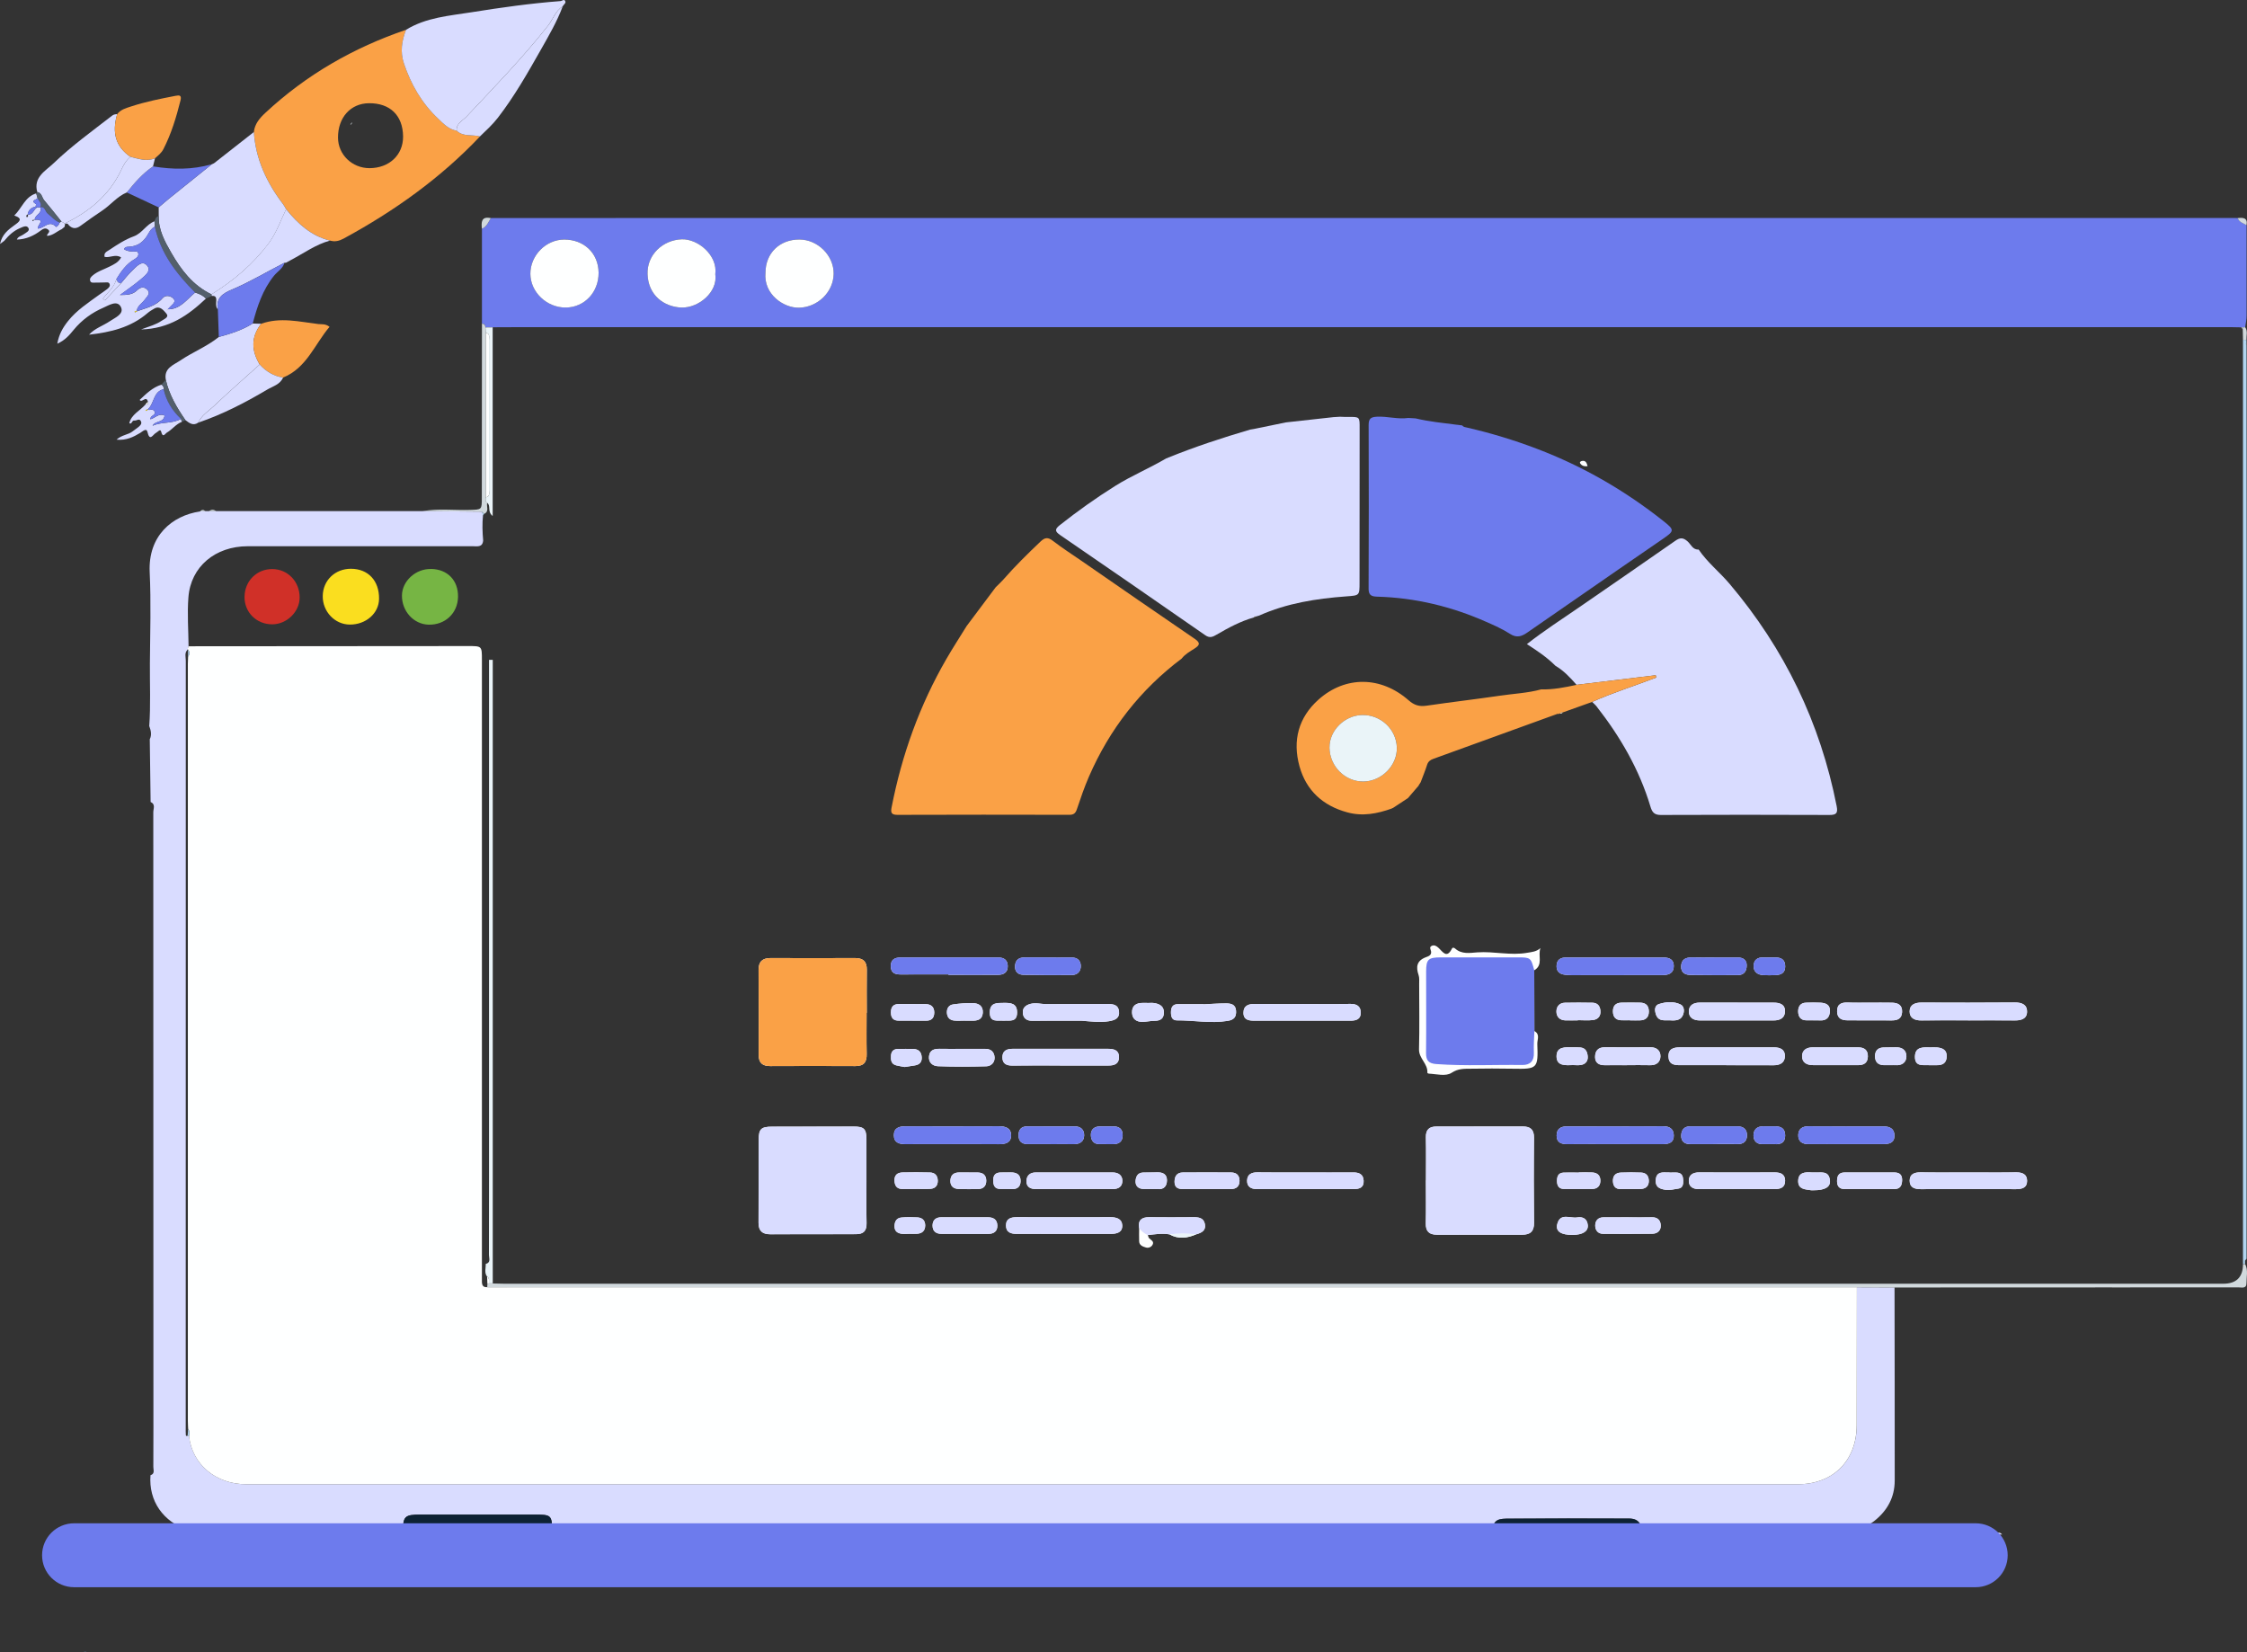 <svg width="359" height="264" viewBox="0 0 359 264" fill="none" xmlns="http://www.w3.org/2000/svg">
<rect x="0" y="0" width="359" height="264" fill="#333333" stroke="none"/>
<g clip-path="url(#clip0_1058_4091)">
<path d="M77 51.714C77 46.657 77 41.601 77 36.544C77.77 36.224 78.038 35.482 78.426 34.841C88.656 34.841 98.886 34.828 109.116 34.828C191.532 34.828 273.947 34.828 356.37 34.828C356.751 34.828 357.133 34.828 357.514 34.834C357.755 35.502 358.405 35.656 358.934 35.97C358.934 40.799 358.947 45.629 358.934 50.451C358.934 51.059 358.786 51.66 358.713 52.268C358.592 52.282 358.472 52.288 358.358 52.302C358.271 52.288 358.184 52.288 358.097 52.302C357.521 52.288 356.952 52.268 356.376 52.268C265.357 52.268 174.332 52.268 83.313 52.268C81.787 52.268 80.254 52.282 78.727 52.288C78.346 52.288 77.957 52.295 77.576 52.302C77.562 51.941 77.395 51.721 77.02 51.7L77 51.714ZM122.298 43.571C121.977 46.998 125.184 49.216 127.668 49.162C130.62 49.095 133.144 46.691 133.191 43.752C133.238 40.853 130.674 38.281 127.735 38.268C124.555 38.254 122.312 40.445 122.298 43.571ZM95.639 43.558C95.599 40.412 93.276 38.274 90.156 38.268C87.23 38.268 84.719 40.806 84.739 43.745C84.76 46.677 87.371 49.162 90.41 49.129C93.389 49.095 95.666 46.671 95.639 43.551V43.558ZM114.285 43.812C114.68 40.806 111.519 38.141 108.929 38.234C105.902 38.341 103.352 40.692 103.459 43.805C103.573 47.198 106.097 49.035 108.862 49.136C111.593 49.242 114.72 46.664 114.285 43.812Z" fill="#6D7BED"/>
<path d="M23.842 116.046C24.09 112.679 23.922 109.306 23.949 105.939C23.989 101.09 24.143 96.24 23.915 91.398C23.648 85.653 27.437 82.387 31.956 81.712C32.244 81.692 32.532 81.679 32.82 81.659C33.014 81.659 33.201 81.659 33.396 81.659C33.777 81.659 34.159 81.659 34.54 81.659C45.534 81.659 56.534 81.659 67.527 81.659C70.694 81.685 73.86 81.719 77.027 81.746C77.074 81.946 77.121 82.14 77.168 82.34C77.034 83.676 77.074 85.005 77.194 86.341C77.101 87.497 76.23 87.27 75.514 87.27C63.543 87.27 51.566 87.27 39.595 87.27C34.4 87.27 30.477 90.523 30.102 95.432C29.901 98.031 30.102 100.656 30.128 103.274C30.075 103.448 30.015 103.621 29.961 103.802C29.439 104.323 29.686 104.977 29.686 105.565C29.673 146.425 29.673 187.284 29.673 228.144C29.673 228.524 29.66 228.905 29.693 229.286C29.707 229.446 29.861 229.466 29.994 229.359C30.068 229.386 30.142 229.419 30.209 229.453C30.704 233.955 34.474 237.134 39.361 237.134C121.984 237.134 204.607 237.134 287.23 237.134C292.894 237.134 296.637 233.354 296.65 227.689C296.664 220.348 296.67 213.007 296.677 205.666C298.679 205.673 300.681 205.68 302.689 205.687C302.703 215.967 302.723 226.253 302.716 236.533C302.716 239.225 301.538 241.369 299.415 243.032C298.404 243.827 297.186 244.215 295.713 244.916C303.553 244.916 310.991 244.909 318.436 244.929C318.911 244.929 319.474 244.636 319.875 245.163C300.681 245.304 281.499 244.636 262.305 244.863C262.332 243.513 261.789 242.618 260.33 242.612C253.782 242.598 247.234 242.585 240.687 242.625C238.979 242.632 238.531 243.159 238.437 244.863C188.372 244.863 138.313 244.863 88.248 244.863C88.181 241.99 88.161 241.977 85.208 241.977C79.21 241.977 73.204 241.977 67.205 241.977C64.635 241.977 64.367 242.244 64.4 244.863C54.378 244.863 44.349 244.889 34.326 244.829C33.181 244.829 32.09 245.43 30.939 245.036C31.039 244.335 30.43 244.622 30.162 244.535C26.031 243.119 23.735 239.82 24.043 235.692C24.793 235.458 24.491 234.823 24.498 234.362C24.518 230.074 24.511 225.786 24.511 221.504C24.511 190.924 24.511 160.345 24.491 129.759C24.491 129.218 24.886 128.49 24.063 128.129C24.016 124.789 23.976 121.449 23.929 118.11C24.27 117.408 24.11 116.72 23.862 116.039L23.842 116.046Z" fill="#D9DCFF"/>
<path d="M76.685 21.802C70.358 28.482 62.967 33.739 54.906 38.114C54.183 38.508 53.507 38.662 52.73 38.441C49.731 37.693 47.602 35.736 45.72 33.425C45.553 33.144 45.406 32.85 45.212 32.59C42.607 29.17 40.84 25.423 40.559 21.068C40.713 19.772 41.489 18.87 42.406 18.022C48.921 11.95 56.473 7.621 64.882 4.756C64.185 6.513 63.917 8.276 64.54 10.14C65.665 13.486 67.379 16.465 69.95 18.903C70.827 19.738 71.67 20.674 72.976 20.887C74.04 21.896 75.46 21.462 76.685 21.802ZM64.4 21.816C64.373 18.449 62.324 16.452 58.923 16.492C56.011 16.525 53.989 18.783 54.002 21.983C54.009 24.701 56.258 26.872 59.05 26.866C62.19 26.852 64.42 24.755 64.4 21.816Z" fill="#FAA146"/>
<path d="M40.558 21.074C40.839 25.423 42.607 29.177 45.211 32.597C45.405 32.857 45.552 33.151 45.72 33.432C44.829 35.248 44.173 37.206 42.955 38.842C40.464 42.182 37.331 44.84 33.789 47.031C30.823 45.609 28.942 43.124 27.362 40.385C26.324 38.582 25.307 36.738 25.36 34.547C25.36 34.08 25.36 33.605 25.354 33.138C25.896 32.677 26.425 32.209 26.974 31.762C29.257 29.918 31.546 28.081 33.836 26.244L33.803 26.271C33.93 26.211 34.064 26.151 34.191 26.084C36.313 24.421 38.436 22.751 40.565 21.088L40.558 21.074Z" fill="#D9DCFF"/>
<path d="M72.969 20.887C71.67 20.674 70.82 19.738 69.943 18.903C67.372 16.465 65.658 13.486 64.533 10.14C63.911 8.276 64.185 6.513 64.875 4.756C68.082 2.785 71.764 2.525 75.339 1.957C80.052 1.202 84.786 0.534 89.552 0.174C89.807 0.154 90.122 -0.2 90.302 0.167C90.477 0.521 90.028 0.721 89.907 1.015C88.722 1.75 88.341 3.099 87.537 4.128C83.5 9.245 78.968 13.914 74.509 18.656C73.926 19.271 72.849 19.725 72.969 20.887Z" fill="#D9DCFF"/>
<path d="M337.443 205.687C325.854 205.687 314.265 205.693 302.676 205.7C300.674 205.693 298.672 205.687 296.664 205.68C296.135 205.68 295.612 205.68 295.084 205.68C224.056 205.68 153.029 205.68 82.001 205.68C80.615 205.68 79.23 205.68 77.844 205.673C77.85 205.479 77.857 205.279 77.871 205.085C77.951 205.085 78.031 205.085 78.112 205.059C78.319 205.059 78.52 205.059 78.728 205.059C79.35 205.072 79.966 205.099 80.589 205.099C172.123 205.099 263.664 205.099 355.198 205.099C357.3 205.099 358.354 204.057 358.358 201.973C358.472 201.966 358.586 201.959 358.7 201.953C359.215 202.941 358.907 204.003 358.914 205.025C358.921 205.934 358.13 205.68 357.615 205.68C353.323 205.693 349.032 205.68 344.74 205.68C342.31 205.68 339.873 205.687 337.443 205.693V205.687Z" fill="#D1D9DD"/>
<path d="M5.959 30.693C5.276 28.295 7.318 27.28 8.57 26.077C11.462 23.292 14.749 20.934 17.922 18.469C18.177 18.275 18.431 18.249 18.719 18.235C17.842 21.281 18.518 23.465 20.848 25.055C20.152 25.596 19.737 26.364 19.389 27.119C17.487 31.167 14.28 33.812 10.344 35.709C10.163 35.602 9.982 35.496 9.801 35.382C8.891 34.253 8.007 33.111 7.063 32.009C6.688 31.575 6.695 30.82 5.959 30.686V30.693Z" fill="#D9DCFF"/>
<path d="M31.688 67.511C30.872 68.092 30.256 67.598 29.633 67.13C28.26 65.14 27.029 63.076 26.493 60.684C26.145 58.814 27.705 58.333 28.829 57.578C30.818 56.236 33.081 55.354 34.962 53.838C36.85 53.324 38.705 52.742 40.378 51.687C40.827 51.7 41.282 51.714 41.731 51.727C40.07 53.838 40.157 56.015 41.496 58.233C39.039 60.444 36.542 62.622 34.145 64.893C33.282 65.714 32.19 66.349 31.688 67.511Z" fill="#D9DCFF"/>
<path d="M32.906 47.7C30.094 50.358 27.035 52.529 22.536 52.636C23.888 52.141 24.919 51.861 25.803 51.26C26.258 50.953 27.088 50.672 26.559 50.071C26.164 49.63 25.575 48.782 24.651 49.303C24.283 49.516 23.901 49.737 23.587 50.011C20.902 52.328 17.642 53.09 14.227 53.471C15.151 52.442 16.477 52.048 17.568 51.306C18.418 50.732 19.844 50.171 19.329 49.075C18.76 47.88 17.427 48.761 16.537 49.149C14.689 49.95 13.076 51.113 11.77 52.703C11.101 53.517 10.398 54.372 9.152 54.913C9.42 53.404 10.056 52.328 10.846 51.327C12.225 49.576 14.08 48.388 15.854 47.092C16.276 46.784 16.724 46.504 17.133 46.176C17.387 45.969 17.668 45.702 17.494 45.335C17.347 45.021 16.999 45.135 16.731 45.128C16.209 45.128 15.68 45.161 15.158 45.154C14.883 45.154 14.535 45.228 14.415 44.887C14.281 44.52 14.522 44.259 14.783 44.032C15.593 43.331 16.624 43.044 17.548 42.569C18.224 42.222 18.914 41.928 19.349 41.133C18.465 40.526 17.575 41.234 16.711 41.04C16.55 40.352 17.106 40.178 17.514 39.898C18.746 39.076 19.992 38.261 21.384 37.754C22.73 37.259 23.366 35.85 24.685 35.355C24.705 35.643 24.732 35.937 24.752 36.224C24.243 36.444 23.942 36.898 23.694 37.346C23.004 38.608 22.027 39.383 20.541 39.43C20.266 39.437 19.951 39.443 19.831 39.811C20.219 40.105 20.681 40.138 21.143 40.198C21.478 40.238 21.987 39.971 22.101 40.505C22.188 40.92 21.813 41.227 21.505 41.407C20.179 42.162 19.355 43.358 18.586 44.607C18.278 45.896 17.2 46.711 16.443 47.726C16.55 47.813 16.664 47.9 16.771 47.987C17.622 47.085 18.472 46.176 19.322 45.275C19.918 44.593 20.46 43.859 21.116 43.251C21.772 42.643 22.636 41.514 23.453 42.376C24.29 43.251 23.145 44.072 22.455 44.66C21.491 45.475 20.44 46.19 19.168 47.138C20.387 47.138 21.224 47.051 21.866 46.417C22.395 45.896 22.951 45.736 23.486 46.243C24.149 46.864 23.513 47.339 23.172 47.826C22.743 48.434 21.993 48.815 21.853 49.63C21.732 49.69 21.612 49.75 21.491 49.81C21.518 49.844 21.572 49.917 21.578 49.917C21.692 49.857 21.806 49.79 21.913 49.723C23.346 49.196 24.892 48.922 25.97 47.646C26.425 47.112 27.175 47.225 27.644 47.646C28.206 48.16 27.644 48.554 27.282 48.922C27.115 49.089 26.954 49.263 26.787 49.429C26.76 49.463 26.72 49.49 26.7 49.523C26.687 49.543 26.7 49.577 26.7 49.603C26.72 49.543 26.747 49.483 26.767 49.416C28.802 49.456 29.833 47.846 31.172 46.744C31.822 46.931 32.431 47.199 32.906 47.713V47.7Z" fill="#D9DCFF"/>
<path d="M358.699 201.939C358.585 201.946 358.471 201.953 358.357 201.959C358.357 152.73 358.357 103.501 358.357 54.279C358.545 54.285 358.732 54.292 358.913 54.306C358.913 54.493 358.913 54.68 358.92 54.867C358.886 54.893 358.819 54.933 358.826 54.947C358.846 55.02 358.893 55.08 358.926 55.147C358.926 66.109 358.94 77.063 358.94 88.024C358.94 125.718 358.933 163.411 358.926 201.098C358.846 201.204 358.766 201.305 358.685 201.412V201.939H358.699Z" fill="#B1D5F0"/>
<path d="M20.849 25.055C18.526 23.465 17.843 21.275 18.72 18.235C19.289 17.494 20.132 17.273 20.969 17C23.279 16.245 25.656 15.771 28.039 15.31C28.682 15.183 29.043 15.209 28.836 16.051C28.166 18.723 27.376 21.355 26.111 23.82C25.796 24.434 25.274 24.841 24.772 25.282C23.426 25.85 22.141 25.363 20.849 25.049V25.055Z" fill="#FAA146"/>
<path d="M41.496 58.233C40.15 56.016 40.063 53.838 41.73 51.727C44.776 50.632 47.829 51.407 50.862 51.774C51.371 51.834 51.993 51.694 52.65 52.215C50.266 55.02 49.008 58.774 45.231 60.324C43.732 60.09 42.507 59.349 41.502 58.233H41.496Z" fill="#FAA146"/>
<path d="M72.968 20.887C72.848 19.725 73.932 19.271 74.508 18.656C78.967 13.92 83.499 9.244 87.537 4.128C88.347 3.106 88.722 1.75 89.907 1.015C88.989 3.467 87.671 5.718 86.385 7.989C84.276 11.709 82.16 15.43 79.536 18.823C78.686 19.919 77.668 20.847 76.677 21.802C75.445 21.462 74.026 21.896 72.968 20.887Z" fill="#D9DCFF"/>
<path d="M33.782 47.025C37.324 44.834 40.457 42.182 42.948 38.835C44.166 37.199 44.822 35.248 45.713 33.425C47.587 35.736 49.716 37.693 52.722 38.441C50.46 39.049 48.585 40.432 46.556 41.501C46.269 41.654 45.981 41.815 45.699 41.968C45.606 41.975 45.512 41.988 45.418 41.995L45.452 41.975C42.633 43.411 39.922 45.054 37.003 46.283C35.577 46.884 34.459 47.632 34.8 49.429C34.425 49.002 34.539 48.467 34.552 47.98C34.566 47.439 34.365 47.225 33.843 47.285C33.782 47.205 33.762 47.118 33.789 47.018L33.782 47.025Z" fill="#D9DCFF"/>
<path d="M34.8 49.436C34.459 47.639 35.577 46.884 37.003 46.29C39.922 45.061 42.633 43.418 45.452 41.981C45.191 42.91 44.334 43.364 43.778 44.052C41.957 46.303 41.1 48.962 40.377 51.68C38.71 52.736 36.849 53.317 34.961 53.831C34.907 52.368 34.86 50.899 34.807 49.436H34.8Z" fill="#6D7BED"/>
<path d="M33.831 26.238C31.541 28.075 29.251 29.912 26.968 31.755C26.419 32.203 25.89 32.67 25.348 33.131C23.654 32.336 21.96 31.548 20.26 30.753C21.492 29.197 22.784 27.707 24.451 26.585C27.598 27.099 30.731 27.14 33.831 26.238Z" fill="#6D7BED"/>
<path d="M41.496 58.233C42.5 59.349 43.725 60.09 45.225 60.324C44.749 61.44 43.598 61.707 42.687 62.248C39.179 64.325 35.564 66.202 31.688 67.518C32.19 66.356 33.288 65.721 34.145 64.9C36.541 62.622 39.039 60.451 41.496 58.24V58.233Z" fill="#D9DCFF"/>
<path d="M24.451 26.578C22.791 27.7 21.492 29.19 20.26 30.746C18.733 31.374 17.723 32.703 16.397 33.599C15.219 34.4 14.04 35.202 12.895 36.057C12.206 36.571 11.61 36.598 11.001 35.99C10.867 35.723 10.659 35.656 10.392 35.763L10.338 35.709C14.275 33.812 17.488 31.167 19.383 27.119C19.738 26.364 20.153 25.596 20.842 25.055C22.134 25.369 23.42 25.857 24.766 25.289C24.659 25.723 24.551 26.151 24.444 26.585L24.451 26.578Z" fill="#D9DCFF"/>
<path d="M23.626 64.165C23.358 63.123 22.662 64.445 22.314 63.891C23.338 62.936 24.356 61.9 25.789 61.459C26.077 61.613 26.177 61.86 26.143 62.181C24.43 62.575 24.684 64.519 23.593 65.4C23.479 65.441 23.365 65.481 23.251 65.521C23.285 65.567 23.352 65.661 23.352 65.654C23.452 65.594 23.539 65.527 23.633 65.461C23.974 65.588 24.45 65.28 24.677 65.701C25.046 66.382 23.934 66.336 24.041 66.99C24.784 66.783 25.407 65.955 26.297 66.402C26.13 67.585 24.805 67.177 24.376 68.026C25.829 67.344 27.509 67.745 28.915 66.923C28.969 67.077 29.016 67.237 29.069 67.391C28.105 67.752 27.516 68.627 26.652 69.121C26.398 69.268 26.01 70.049 25.755 68.981C25.621 68.426 25.2 69.028 24.912 69.168C24.443 69.395 23.927 70.637 23.552 68.994C23.398 68.313 22.736 68.961 22.408 69.161C21.296 69.829 20.178 70.39 18.625 70.243C19.442 69.468 20.48 69.482 21.196 68.914C21.491 68.68 21.812 68.473 22.106 68.233C22.401 67.986 22.729 67.698 22.501 67.278C22.24 66.783 21.825 67.244 21.491 67.191C21.042 67.117 21.102 67.859 20.66 67.618C20.968 66.222 22.361 65.634 23.251 64.619C23.646 64.706 23.74 64.525 23.646 64.178L23.626 64.165Z" fill="#D9DCFF"/>
<path d="M9.801 35.382C9.981 35.489 10.162 35.596 10.343 35.709L10.396 35.763C10.37 35.916 10.343 36.07 10.323 36.23C10.169 36.357 10.022 36.484 9.868 36.611C9.091 36.958 8.468 37.62 7.565 37.686L7.504 37.58C7.618 37.272 8.16 36.998 7.631 36.638C7.283 36.397 6.928 36.511 6.594 36.771C5.449 37.653 4.177 38.241 2.697 38.274C2.871 37.76 3.407 37.72 3.768 37.446C4.13 37.172 4.799 36.918 4.552 36.444C4.264 35.903 3.628 36.27 3.179 36.457C2.168 36.885 1.378 37.613 0.695 38.461C0.521 38.595 0.347 38.722 0.006 38.982C0.314 37.459 1.311 36.698 2.322 35.97C3.112 35.409 3.742 34.928 2.282 34.433C3.514 33.245 3.989 31.428 5.784 30.9C5.857 31.154 5.924 31.408 5.998 31.668C5.81 31.949 4.779 32.002 5.743 32.61C5.79 32.637 5.71 32.87 5.69 33.004C5.007 33.158 4.538 33.532 4.418 34.26C4.237 34.34 4.15 34.46 4.237 34.654C4.25 34.681 4.338 34.714 4.351 34.701C4.492 34.574 4.545 34.427 4.411 34.26C5.282 34.393 5.362 33.485 5.877 33.158C6.065 33.144 6.252 33.131 6.44 33.118L6.426 33.104C6.862 34.086 5.543 34.306 5.549 35.108C5.415 35.128 5.288 35.142 5.154 35.161C5.181 35.222 5.208 35.275 5.228 35.335C5.335 35.262 5.442 35.195 5.556 35.121C7.397 34.968 5.924 35.983 6.038 36.511C6.995 36.544 7.832 35.068 8.93 36.224C9.044 36.344 9.439 35.896 9.533 35.562C9.62 35.509 9.707 35.449 9.794 35.395L9.801 35.382Z" fill="#DBDEFF"/>
<path d="M77.02 81.752C73.853 81.726 70.686 81.692 67.519 81.665C70.023 81.218 72.541 81.552 75.051 81.472C76.973 81.412 76.98 81.458 76.98 79.548C76.98 70.27 76.993 60.992 77 51.714C77.381 51.734 77.542 51.954 77.555 52.315C77.569 52.602 77.589 52.883 77.602 53.17C77.602 61.927 77.602 70.691 77.602 79.448C77.569 79.775 77.495 80.109 77.837 80.336C77.689 80.931 78.205 81.706 77.348 82.106C77.234 81.986 77.127 81.873 77.013 81.752H77.02Z" fill="#D1D9DD"/>
<path d="M33.784 47.025C33.764 47.125 33.784 47.212 33.837 47.292C33.523 47.425 33.215 47.566 32.9 47.699C32.425 47.192 31.816 46.924 31.166 46.731C28.194 43.738 25.663 40.472 24.739 36.23C24.719 35.943 24.692 35.649 24.672 35.362C24.826 35.028 24.893 34.62 25.348 34.534C25.301 36.725 26.319 38.575 27.35 40.372C28.923 43.11 30.811 45.595 33.777 47.018L33.784 47.025Z" fill="#535F6C"/>
<path d="M26.144 62.174C26.184 61.86 26.077 61.613 25.789 61.453C26.023 61.192 26.251 60.938 26.485 60.678C27.021 63.076 28.253 65.133 29.625 67.13C29.438 67.21 29.25 67.297 29.063 67.384C29.009 67.231 28.962 67.07 28.909 66.916C27.51 65.614 26.546 64.058 26.137 62.174H26.144Z" fill="#535F6C"/>
<path d="M9.802 35.382C9.715 35.436 9.628 35.496 9.541 35.549C8.764 35.275 8.282 34.614 7.653 34.14C7.218 33.812 7.251 32.944 6.428 33.091L6.441 33.104C6.756 32.483 6.234 32.116 5.999 31.662C5.926 31.408 5.859 31.154 5.785 30.893C5.859 30.833 5.919 30.767 5.966 30.68C6.702 30.813 6.696 31.568 7.071 32.002C8.008 33.104 8.898 34.247 9.809 35.376L9.802 35.382Z" fill="#535F6C"/>
<path d="M78.418 34.848C78.03 35.489 77.769 36.231 76.992 36.551C76.885 35.496 76.878 34.527 78.418 34.848Z" fill="#D1D9DD"/>
<path d="M358.927 35.977C358.398 35.669 357.749 35.509 357.508 34.841C358.345 34.761 359.141 34.741 358.927 35.977Z" fill="#D1D9DD"/>
<path d="M358.913 54.306C358.726 54.299 358.538 54.292 358.358 54.279C358.344 53.711 358.338 53.143 358.324 52.582C358.351 52.495 358.358 52.409 358.351 52.315C358.471 52.302 358.592 52.295 358.706 52.282C359.154 52.916 358.88 53.624 358.913 54.306Z" fill="#D1D9DD"/>
<path d="M34.533 81.666C34.152 81.666 33.77 81.666 33.389 81.666C33.77 81.378 34.152 81.378 34.533 81.666Z" fill="#D1D9DD"/>
<path d="M32.813 81.665C32.525 81.685 32.237 81.699 31.949 81.719C32.217 81.425 32.505 81.385 32.813 81.665Z" fill="#D1D9DD"/>
<path d="M358.927 55.147C358.893 55.08 358.846 55.02 358.826 54.947C358.826 54.934 358.886 54.893 358.92 54.867C358.933 54.96 358.94 55.054 358.92 55.147H358.927Z" fill="#D1D9DD"/>
<path d="M34.185 26.071C34.058 26.131 33.931 26.191 33.797 26.258C33.924 26.198 34.051 26.138 34.185 26.071Z" fill="#535F6C"/>
<path d="M186.838 197.21C188.264 198.012 189.69 197.825 191.116 197.21C191.953 196.977 192.71 196.616 192.509 195.574C192.315 194.572 191.518 194.465 190.627 194.472C188.291 194.505 185.948 194.492 183.611 194.472C182.433 194.465 181.797 194.919 181.998 196.188C181.998 196.896 181.971 197.611 181.998 198.319C182.024 198.967 182.573 199.161 183.069 199.308C183.517 199.441 183.966 199.234 184.16 198.84C184.414 198.326 183.892 198.125 183.598 197.832C183.477 197.711 183.457 197.498 183.39 197.324C184.535 197.197 185.68 197.01 186.838 197.21ZM245.145 164.741L245.125 155.022C246.611 154.16 245.66 152.67 246.116 151.475C245.46 152.056 244.75 152.096 244.007 152.223C241.335 152.697 238.698 151.969 236.04 152.156C234.841 152.243 233.536 152.497 232.478 151.542C232.337 151.415 232.083 151.334 231.982 151.542C231.132 153.258 230.476 152.009 229.793 151.401C229.485 151.127 229.15 150.94 228.755 151.114C228.314 151.314 228.568 151.662 228.635 151.976C228.769 152.644 228.153 152.804 227.778 152.944C226.332 153.505 226.205 154.487 226.647 155.79C226.794 156.224 226.74 156.732 226.74 157.206C226.74 160.686 226.807 164.166 226.714 167.64C226.673 169.122 228.16 169.957 228.046 171.4C228.046 171.44 228.193 171.534 228.28 171.534C229.519 171.587 230.978 172.021 231.929 171.393C232.987 170.699 233.951 170.759 235.002 170.746C237.245 170.712 239.494 170.699 241.737 170.746C245.614 170.819 245.768 170.732 245.614 166.791C245.587 166.11 246.089 165.248 245.165 164.741H245.145ZM138.46 161.815H138.48C138.48 159.53 138.453 157.239 138.487 154.955C138.507 153.626 137.904 153.058 136.585 153.065C132.1 153.091 127.607 153.085 123.122 153.065C121.809 153.065 121.187 153.646 121.193 154.962C121.213 159.484 121.227 164.012 121.207 168.535C121.207 169.824 121.829 170.331 123.048 170.325C127.58 170.311 132.12 170.291 136.652 170.325C138.045 170.331 138.493 169.683 138.467 168.388C138.42 166.197 138.453 164.006 138.453 161.815H138.46ZM227.825 188.58H227.811C227.811 190.871 227.852 193.156 227.798 195.447C227.771 196.736 228.334 197.27 229.586 197.264C234.125 197.25 238.664 197.25 243.203 197.264C244.502 197.264 245.105 196.723 245.091 195.367C245.044 190.838 245.031 186.309 245.085 181.78C245.098 180.444 244.482 179.97 243.284 179.97C238.698 179.97 234.111 179.984 229.525 179.977C228.347 179.977 227.785 180.471 227.811 181.707C227.865 183.991 227.825 186.282 227.825 188.574V188.58ZM138.433 188.7C138.433 186.463 138.446 184.225 138.433 181.981C138.42 180.358 138.038 179.984 136.391 179.984C132.046 179.984 127.701 179.99 123.356 180.004C121.615 180.004 121.227 180.364 121.22 182.074C121.2 186.503 121.22 190.931 121.193 195.367C121.187 196.643 121.809 197.19 123.028 197.19C127.614 197.19 132.193 197.17 136.779 197.177C137.991 197.177 138.48 196.629 138.453 195.414C138.4 193.176 138.44 190.938 138.433 188.694V188.7ZM257.993 182.796C260.564 182.796 263.141 182.782 265.712 182.796C266.71 182.796 267.453 182.488 267.419 181.38C267.386 180.338 266.73 179.93 265.699 179.937C260.604 179.963 255.502 179.963 250.4 179.95C249.383 179.95 248.707 180.331 248.7 181.406C248.693 182.522 249.403 182.809 250.414 182.796C252.938 182.762 255.462 182.782 257.993 182.789V182.796ZM152.285 182.796C154.722 182.796 157.152 182.776 159.589 182.802C160.607 182.816 161.524 182.589 161.544 181.44C161.571 180.217 160.647 179.93 159.563 179.937C154.602 179.957 149.634 179.957 144.673 179.943C143.648 179.943 142.805 180.204 142.812 181.38C142.818 182.555 143.655 182.809 144.693 182.796C147.224 182.769 149.754 182.789 152.285 182.789V182.796ZM314.432 163.024C316.915 163.024 319.393 163.004 321.876 163.031C322.894 163.044 323.825 162.79 323.858 161.681C323.898 160.526 323.048 160.145 321.91 160.158C316.949 160.198 311.981 160.192 307.02 160.172C305.969 160.172 305.112 160.499 305.099 161.588C305.092 162.663 305.922 163.051 306.987 163.031C309.471 162.997 311.948 163.017 314.432 163.017V163.024ZM258.053 152.978C257.718 152.978 257.383 152.978 257.049 152.978C254.759 152.978 252.469 152.978 250.186 152.978C249.363 152.978 248.78 153.298 248.7 154.173C248.613 155.082 249.068 155.616 249.985 155.73C250.36 155.776 250.742 155.803 251.124 155.803C255.984 155.803 260.845 155.803 265.699 155.783C266.663 155.783 267.426 155.436 267.419 154.327C267.413 153.298 266.723 152.978 265.779 152.978C263.201 152.991 260.63 152.978 258.053 152.978ZM275.801 170.178C278.332 170.184 280.869 170.178 283.4 170.191C284.398 170.191 285.148 169.784 285.174 168.762C285.208 167.686 284.425 167.332 283.434 167.332C278.412 167.332 273.398 167.332 268.377 167.332C267.392 167.332 266.529 167.559 266.569 168.822C266.609 169.984 267.379 170.184 268.343 170.178C270.827 170.164 273.311 170.178 275.801 170.178ZM151.542 155.676C151.542 155.676 151.542 155.73 151.542 155.756C154.166 155.756 156.797 155.77 159.422 155.756C160.346 155.756 161.035 155.362 161.009 154.327C160.989 153.412 160.433 152.978 159.516 152.978C154.307 152.978 149.098 152.978 143.89 152.978C142.952 152.978 142.309 153.305 142.323 154.38C142.336 155.483 143.012 155.696 143.95 155.69C146.48 155.67 149.018 155.683 151.549 155.683L151.542 155.676ZM208.115 160.412C205.584 160.412 203.047 160.439 200.516 160.399C199.451 160.379 198.655 160.673 198.661 161.835C198.675 163.024 199.619 163.077 200.523 163.077C205.584 163.077 210.652 163.064 215.714 163.077C216.644 163.077 217.401 162.864 217.401 161.815C217.401 160.766 216.771 160.372 215.7 160.392C213.17 160.446 210.639 160.412 208.101 160.405L208.115 160.412ZM314.632 187.318C312.055 187.318 309.471 187.345 306.893 187.304C305.889 187.284 305.105 187.565 305.105 188.64C305.105 189.716 305.869 189.996 306.886 189.99C311.948 189.956 317.009 189.963 322.077 189.99C323.068 189.99 323.872 189.756 323.865 188.66C323.865 187.592 323.095 187.291 322.084 187.304C319.6 187.351 317.116 187.318 314.632 187.318ZM169.357 170.238C171.928 170.238 174.506 170.231 177.077 170.238C177.981 170.238 178.744 170.017 178.784 168.969C178.824 167.827 178.034 167.566 177.063 167.566C171.962 167.566 166.86 167.573 161.765 167.566C160.814 167.566 160.145 167.9 160.152 168.929C160.152 169.964 160.814 170.258 161.779 170.245C164.303 170.211 166.833 170.231 169.357 170.231V170.238ZM208.49 187.318C205.966 187.318 203.435 187.345 200.911 187.304C199.94 187.291 199.271 187.632 199.244 188.614C199.217 189.602 199.867 189.983 200.844 189.983C205.992 189.963 211.134 189.976 216.283 189.976C217.193 189.976 217.923 189.742 217.863 188.634C217.809 187.598 217.14 187.311 216.202 187.318C213.631 187.338 211.054 187.324 208.483 187.318H208.49ZM169.953 197.137C172.437 197.137 174.914 197.124 177.398 197.137C178.409 197.144 179.353 196.923 179.299 195.748C179.246 194.726 178.376 194.465 177.405 194.465C172.444 194.485 167.476 194.478 162.515 194.465C161.544 194.465 160.727 194.659 160.727 195.794C160.727 196.923 161.538 197.144 162.508 197.137C164.992 197.117 167.469 197.137 169.953 197.137ZM294.842 182.796C296.85 182.796 298.852 182.796 300.861 182.796C301.805 182.796 302.655 182.609 302.675 181.466C302.689 180.304 301.899 179.957 300.854 179.957C296.891 179.963 292.921 179.977 288.957 179.943C287.966 179.937 287.344 180.358 287.303 181.306C287.263 182.348 287.919 182.809 288.964 182.796C290.925 182.769 292.88 182.789 294.842 182.796ZM277.609 160.185C275.601 160.185 273.599 160.185 271.59 160.185C270.593 160.185 269.816 160.592 269.829 161.621C269.836 162.65 270.626 163.037 271.617 163.037C275.534 163.031 279.45 163.031 283.367 163.037C284.344 163.037 285.141 162.683 285.188 161.655C285.241 160.472 284.371 160.185 283.347 160.192C281.439 160.205 279.524 160.192 277.616 160.192L277.609 160.185ZM172.758 163.077C174.231 163.184 175.718 163.398 177.191 163.157C178.135 162.997 178.918 162.697 178.784 161.568C178.663 160.512 177.84 160.412 176.963 160.412C173.716 160.425 170.462 160.392 167.215 160.432C166.365 160.439 165.534 160.165 164.657 160.385C163.821 160.599 163.352 161.06 163.419 161.862C163.486 162.657 164.001 163.104 164.885 163.091C167.51 163.064 170.134 163.084 172.758 163.084V163.077ZM277.482 189.97C279.484 189.97 281.485 189.963 283.487 189.983C284.478 189.99 285.235 189.716 285.201 188.58C285.168 187.525 284.404 187.304 283.494 187.311C279.49 187.324 275.48 187.338 271.476 187.311C270.492 187.304 269.823 187.699 269.816 188.647C269.809 189.609 270.499 190.003 271.47 189.983C273.471 189.95 275.473 189.97 277.475 189.97H277.482ZM171.533 189.97C173.582 189.97 175.631 189.95 177.679 189.983C178.65 189.996 179.326 189.629 179.32 188.647C179.32 187.759 178.663 187.324 177.773 187.324C173.676 187.324 169.578 187.324 165.474 187.324C164.544 187.324 164.008 187.845 163.995 188.707C163.981 189.649 164.624 189.99 165.528 189.976C167.53 189.956 169.531 189.976 171.533 189.976V189.97ZM273.753 182.789C275.038 182.789 276.33 182.769 277.616 182.789C278.56 182.809 279.089 182.335 279.115 181.446C279.142 180.491 278.607 179.957 277.602 179.957C275.072 179.957 272.548 179.957 270.017 179.957C269.053 179.957 268.631 180.551 268.604 181.406C268.577 182.328 269.1 182.796 270.03 182.796C271.269 182.796 272.507 182.796 273.753 182.796V182.789ZM293.235 170.171C294.434 170.171 295.625 170.164 296.824 170.178C297.788 170.191 298.404 169.824 298.43 168.795C298.451 167.773 297.868 167.339 296.897 167.332C294.46 167.332 292.023 167.332 289.586 167.332C288.649 167.332 287.933 167.773 287.919 168.722C287.906 169.757 288.662 170.178 289.66 170.171C290.852 170.164 292.05 170.171 293.249 170.171H293.235ZM167.443 152.971C166.204 152.971 164.959 152.978 163.72 152.971C162.823 152.964 162.254 153.318 162.174 154.274C162.093 155.249 162.642 155.73 163.519 155.75C166.097 155.803 168.674 155.81 171.252 155.783C172.149 155.77 172.698 155.182 172.678 154.314C172.658 153.432 172.102 152.958 171.165 152.978C169.926 153.004 168.681 152.978 167.443 152.984V152.971ZM273.92 152.971C272.728 152.971 271.53 152.991 270.338 152.971C269.341 152.951 268.644 153.245 268.591 154.367C268.544 155.476 269.301 155.763 270.171 155.776C272.655 155.817 275.139 155.79 277.622 155.797C278.68 155.797 279.075 155.108 279.069 154.22C279.069 153.378 278.499 152.971 277.643 152.978C276.397 152.984 275.159 152.978 273.913 152.978L273.92 152.971ZM167.864 182.796C169.103 182.796 170.335 182.782 171.573 182.796C172.544 182.809 173.187 182.361 173.214 181.413C173.24 180.471 172.651 179.95 171.667 179.95C169.15 179.95 166.626 179.95 164.108 179.957C163.178 179.957 162.716 180.478 162.729 181.393C162.743 182.315 163.231 182.782 164.155 182.789C165.394 182.789 166.626 182.789 167.864 182.789V182.796ZM259.948 170.178C261.186 170.178 262.425 170.151 263.663 170.184C264.674 170.211 265.27 169.657 265.29 168.775C265.31 167.893 264.721 167.312 263.717 167.319C261.287 167.332 258.856 167.352 256.426 167.319C255.308 167.306 254.839 167.927 254.846 168.889C254.846 169.81 255.469 170.198 256.379 170.184C257.571 170.164 258.763 170.184 259.954 170.184L259.948 170.178ZM298.705 160.192C297.567 160.185 296.422 160.218 295.284 160.172C294.226 160.125 293.49 160.379 293.51 161.614C293.53 162.777 294.313 163.017 295.25 163.017C297.58 163.031 299.91 163.017 302.24 163.031C303.171 163.031 303.833 162.75 303.894 161.708C303.961 160.566 303.238 160.218 302.273 160.198C301.088 160.172 299.897 160.192 298.705 160.192ZM153.818 167.579C152.58 167.579 151.341 167.586 150.102 167.566C149.246 167.553 148.556 167.773 148.435 168.728C148.302 169.764 149.031 170.318 149.861 170.345C152.432 170.438 155.01 170.425 157.581 170.358C158.351 170.338 158.947 169.757 158.906 168.935C158.86 168.094 158.344 167.559 157.4 167.573C156.208 167.586 155.017 167.573 153.825 167.573L153.818 167.579ZM192.288 160.466C192.288 160.466 192.288 160.446 192.288 160.432C190.902 160.432 189.523 160.419 188.137 160.432C187.34 160.446 187.099 160.967 187.086 161.675C187.072 162.363 187.226 163.024 188.016 163.017C190.728 162.997 193.419 163.538 196.144 163.097C197.189 162.93 197.543 162.436 197.483 161.488C197.416 160.446 196.646 160.299 195.856 160.305C194.664 160.305 193.479 160.399 192.288 160.452V160.466ZM298.846 187.324C297.466 187.324 296.087 187.324 294.708 187.324C293.764 187.324 293.503 187.879 293.503 188.714C293.503 189.535 293.871 189.97 294.695 189.97C297.359 189.976 300.017 189.983 302.682 189.97C303.612 189.97 303.88 189.362 303.9 188.56C303.92 187.732 303.512 187.331 302.695 187.324C301.41 187.324 300.131 187.324 298.846 187.324ZM260.202 194.485C258.863 194.492 257.531 194.498 256.192 194.492C255.281 194.492 254.853 195.073 254.866 195.848C254.873 196.549 255.301 197.124 256.125 197.13C258.749 197.144 261.374 197.157 263.998 197.117C264.815 197.103 265.384 196.589 265.337 195.754C265.297 194.959 264.822 194.465 263.924 194.485C262.686 194.512 261.441 194.492 260.202 194.492V194.485ZM192.676 189.97C194.008 189.97 195.347 189.983 196.68 189.97C197.537 189.963 198.032 189.529 198.039 188.66C198.039 187.799 197.563 187.331 196.706 187.324C194.129 187.311 191.558 187.304 188.98 187.324C188.023 187.331 187.655 187.932 187.655 188.827C187.655 189.696 188.17 189.976 188.954 189.97C190.192 189.963 191.431 189.97 192.676 189.97ZM154.153 197.137C155.392 197.137 156.63 197.137 157.869 197.137C158.759 197.137 159.368 196.749 159.348 195.794C159.328 194.846 158.719 194.478 157.829 194.478C155.351 194.478 152.874 194.478 150.397 194.478C149.56 194.478 149.018 194.886 148.998 195.754C148.978 196.696 149.527 197.124 150.444 197.13C151.683 197.13 152.921 197.13 154.16 197.13L154.153 197.137ZM252.088 163.024C252.088 163.024 252.088 162.997 252.088 162.99C252.898 162.99 253.715 163.071 254.505 162.97C255.301 162.87 255.77 162.356 255.696 161.481C255.629 160.706 255.221 160.225 254.438 160.205C252.965 160.172 251.492 160.178 250.019 160.205C249.149 160.218 248.673 160.82 248.666 161.574C248.653 162.409 249.155 162.997 250.086 163.024C250.749 163.044 251.418 163.024 252.081 163.024H252.088ZM145.791 163.071C146.507 163.071 147.224 163.057 147.94 163.071C148.844 163.091 149.266 162.61 149.266 161.755C149.266 160.886 148.757 160.439 147.913 160.425C146.48 160.399 145.048 160.425 143.615 160.412C142.704 160.412 142.343 160.886 142.343 161.755C142.343 162.643 142.738 163.084 143.642 163.064C144.358 163.051 145.075 163.064 145.791 163.064V163.071ZM252.255 187.324V187.338C251.445 187.338 250.635 187.318 249.825 187.338C248.941 187.371 248.747 187.979 248.76 188.721C248.774 189.429 249.048 189.936 249.838 189.95C251.365 189.97 252.891 189.983 254.411 189.95C255.187 189.936 255.663 189.489 255.69 188.7C255.723 187.852 255.254 187.358 254.397 187.318C253.681 187.284 252.971 187.311 252.255 187.311V187.324ZM146.38 189.97C146.38 189.97 146.38 189.956 146.38 189.95C147.137 189.95 147.9 189.99 148.656 189.936C149.446 189.883 149.848 189.382 149.828 188.607C149.808 187.832 149.379 187.345 148.596 187.324C147.13 187.284 145.657 187.284 144.184 187.318C143.354 187.338 142.858 187.765 142.912 188.667C142.959 189.509 143.347 189.983 144.244 189.963C144.954 189.95 145.664 189.963 146.38 189.963V189.97ZM260.43 163.011C260.952 163.017 261.474 163.031 261.996 163.017C262.9 162.997 263.422 162.563 263.436 161.621C263.442 160.693 262.974 160.205 262.05 160.185C261.052 160.165 260.055 160.165 259.057 160.185C258.127 160.205 257.671 160.706 257.698 161.635C257.725 162.483 258.147 162.964 259.004 162.997C259.479 163.017 259.954 162.997 260.43 162.997V163.011ZM154.133 163.064V163.077C154.514 163.077 154.896 163.077 155.278 163.077C156.168 163.091 156.931 162.91 157.018 161.842C157.105 160.719 156.369 160.285 155.425 160.265C154.387 160.238 153.329 160.325 152.298 160.472C151.602 160.566 151.254 161.087 151.287 161.808C151.321 162.53 151.716 162.97 152.419 163.051C152.981 163.111 153.564 163.064 154.133 163.064ZM183.296 160.252V160.232C183.062 160.232 182.821 160.232 182.587 160.232C181.509 160.218 180.812 160.686 180.866 161.822C180.92 162.857 181.629 163.291 182.613 163.258C183.229 163.238 183.839 163.091 184.448 163.091C185.352 163.091 185.927 162.777 185.954 161.808C185.981 160.786 185.305 160.405 184.435 160.259C184.066 160.198 183.678 160.245 183.296 160.245V160.252ZM260.369 189.97C260.985 189.97 261.608 190.003 262.224 189.956C262.994 189.896 263.442 189.449 263.429 188.654C263.416 187.879 263.007 187.378 262.224 187.345C261.133 187.298 260.035 187.298 258.943 187.345C258.086 187.378 257.658 187.892 257.698 188.747C257.738 189.515 258.1 189.996 258.943 189.976C259.419 189.97 259.894 189.976 260.369 189.976V189.97ZM154.796 187.324C154.273 187.324 153.751 187.324 153.229 187.324C152.372 187.324 151.883 187.759 151.843 188.607C151.81 189.469 152.305 189.93 153.142 189.963C154.186 190.003 155.224 189.996 156.269 189.976C157.126 189.956 157.581 189.475 157.574 188.627C157.567 187.765 157.059 187.351 156.215 187.331C155.74 187.324 155.264 187.331 154.796 187.331V187.324ZM282.65 182.796C282.938 182.796 283.226 182.782 283.507 182.802C284.512 182.869 285.215 182.582 285.215 181.42C285.215 180.311 284.572 179.923 283.547 179.957C282.925 179.977 282.309 179.957 281.686 179.95C280.689 179.95 280.14 180.498 280.153 181.44C280.167 182.315 280.702 182.829 281.646 182.802C281.981 182.789 282.316 182.802 282.65 182.802V182.796ZM308.265 170.184C308.727 170.184 309.062 170.184 309.397 170.184C310.328 170.198 310.977 169.884 311.024 168.829C311.071 167.753 310.381 167.439 309.491 167.346C309.163 167.312 308.821 167.346 308.486 167.339C307.335 167.339 305.969 167.145 305.949 168.829C305.929 170.538 307.362 170.104 308.265 170.184ZM176.775 182.796C177.11 182.796 177.445 182.789 177.78 182.796C178.75 182.822 179.353 182.415 179.366 181.4C179.386 180.384 178.811 179.943 177.827 179.957C177.063 179.963 176.293 179.917 175.537 179.977C174.673 180.037 174.245 180.618 174.292 181.426C174.332 182.208 174.72 182.789 175.631 182.789C176.012 182.789 176.394 182.789 176.775 182.789V182.796ZM289.74 163.017C290.075 163.017 290.41 163.004 290.745 163.024C291.849 163.097 292.345 162.496 292.365 161.494C292.392 160.492 291.648 160.232 290.825 160.192C290.062 160.152 289.299 160.165 288.535 160.192C287.618 160.218 287.27 160.853 287.29 161.628C287.31 162.396 287.665 163.017 288.596 163.011C288.977 163.011 289.359 163.011 289.74 163.011V163.017ZM282.677 152.971C282.389 152.971 282.101 152.991 281.82 152.971C280.836 152.898 280.2 153.332 280.173 154.314C280.153 155.282 280.809 155.75 281.747 155.797C282.362 155.83 282.985 155.817 283.608 155.797C284.512 155.77 285.215 155.496 285.221 154.414C285.221 153.278 284.545 152.938 283.541 152.971C283.253 152.978 282.965 152.971 282.684 152.971H282.677ZM302.093 170.178C302.334 170.178 302.568 170.164 302.802 170.178C303.827 170.258 304.563 169.784 304.577 168.788C304.597 167.807 303.907 167.279 302.863 167.326C302.2 167.352 301.53 167.319 300.867 167.352C300.017 167.399 299.569 167.873 299.562 168.728C299.555 169.65 300.024 170.138 300.941 170.178C301.323 170.191 301.704 170.178 302.079 170.178H302.093ZM251.438 170.164C251.693 170.164 252.128 170.218 252.55 170.151C253.32 170.038 253.728 169.53 253.668 168.768C253.614 168.087 253.36 167.452 252.536 167.352C252.114 167.306 251.686 167.332 251.257 167.326C250.106 167.306 248.687 167.172 248.687 168.762C248.687 170.358 250.119 170.205 251.438 170.158V170.164ZM289.968 187.318C289.714 187.318 289.573 187.324 289.426 187.318C288.355 187.244 287.29 187.304 287.29 188.714C287.29 190.036 288.428 190.016 289.359 190.163C289.499 190.183 289.647 190.163 289.787 190.163C291.555 190.163 292.459 189.656 292.365 188.62C292.218 186.937 290.879 187.391 289.961 187.318H289.968ZM144.532 170.472C145.088 170.385 145.603 170.298 146.119 170.225C146.889 170.111 147.317 169.717 147.264 168.895C147.21 168.04 146.735 167.606 145.898 167.586C145.095 167.566 144.285 167.579 143.481 167.586C142.805 167.593 142.41 167.933 142.363 168.608C142.316 169.289 142.336 169.977 143.18 170.205C143.635 170.325 144.104 170.385 144.539 170.465L144.532 170.472ZM183.919 189.963V189.976C184.254 189.976 184.589 189.95 184.917 189.976C185.974 190.083 186.443 189.475 186.443 188.56C186.443 187.625 185.807 187.271 184.903 187.304C184.14 187.338 183.383 187.304 182.62 187.331C181.763 187.358 181.475 187.979 181.428 188.674C181.382 189.449 181.837 189.909 182.634 189.956C183.062 189.983 183.491 189.956 183.919 189.956V189.963ZM251.264 197.297C252.864 197.284 253.761 196.729 253.681 195.748C253.594 194.726 252.884 194.351 251.987 194.505C250.869 194.699 249.249 193.704 248.794 195.601C248.519 196.749 249.416 197.311 251.264 197.297ZM266.73 163.011C267.72 163.084 268.685 163.077 268.986 161.848C269.12 161.307 268.986 160.719 268.504 160.486C267.392 159.951 266.207 160.051 265.063 160.412C264.574 160.566 264.36 161.02 264.447 161.561C264.574 162.389 264.915 163.004 265.879 163.011C266.161 163.011 266.448 163.011 266.736 163.011H266.73ZM145.202 197.124C145.63 197.124 146.059 197.144 146.487 197.124C147.331 197.077 147.819 196.636 147.819 195.781C147.819 194.993 147.351 194.545 146.581 194.505C145.731 194.465 144.867 194.445 144.017 194.525C143.233 194.599 142.919 195.16 142.919 195.935C142.919 196.716 143.394 197.03 144.07 197.124C144.445 197.17 144.827 197.13 145.208 197.13L145.202 197.124ZM160.326 163.077C161.29 163.004 162.488 163.385 162.502 161.775C162.508 160.238 161.424 160.225 160.346 160.232C159.301 160.245 158.17 160.152 158.143 161.721C158.116 163.458 159.409 162.97 160.332 163.077H160.326ZM266.736 187.345C266.736 187.345 266.736 187.331 266.736 187.318C266.549 187.318 266.355 187.318 266.167 187.318C265.344 187.284 264.641 187.371 264.54 188.44C264.433 189.569 265.022 189.916 266.02 190.083C266.763 190.203 267.439 189.996 268.136 189.903C268.859 189.809 268.946 189.208 268.926 188.594C268.905 187.972 268.745 187.438 268.022 187.351C267.6 187.298 267.165 187.345 266.736 187.345ZM160.835 189.97C161.076 189.97 161.31 189.956 161.551 189.97C162.468 190.03 163.051 189.662 163.057 188.7C163.071 187.678 162.448 187.291 161.484 187.311C160.962 187.324 160.44 187.318 159.917 187.318C159.107 187.318 158.692 187.685 158.685 188.527C158.685 189.335 158.873 189.95 159.837 189.956C160.172 189.956 160.5 189.956 160.835 189.956V189.97Z" fill="#FEFFFF"/>
<path d="M122.298 43.571C122.311 40.445 124.554 38.254 127.734 38.268C130.673 38.281 133.237 40.853 133.191 43.752C133.144 46.691 130.62 49.095 127.667 49.162C125.183 49.216 121.976 47.005 122.298 43.571Z" fill="#FEFFFF"/>
<path d="M95.638 43.558C95.665 46.677 93.388 49.102 90.409 49.136C87.37 49.169 84.752 46.684 84.738 43.752C84.718 40.813 87.229 38.268 90.155 38.274C93.275 38.274 95.598 40.412 95.638 43.565V43.558Z" fill="#FEFFFF"/>
<path d="M114.284 43.812C114.713 46.664 111.593 49.236 108.861 49.136C106.096 49.029 103.572 47.192 103.458 43.805C103.351 40.693 105.902 38.341 108.928 38.234C111.526 38.148 114.686 40.806 114.284 43.812Z" fill="#FEFFFF"/>
<path d="M78.714 52.302V82.44C77.797 81.712 78.48 80.79 77.844 80.343C77.502 80.116 77.576 79.782 77.609 79.454C78.339 79.328 78.125 78.753 78.125 78.319C78.138 70.317 78.138 62.315 78.125 54.306C78.125 53.871 78.332 53.297 77.609 53.17C77.596 52.883 77.576 52.602 77.562 52.315C77.944 52.315 78.332 52.308 78.714 52.302Z" fill="#EAF4F8"/>
<path d="M358.323 52.582C358.243 52.495 358.162 52.402 358.082 52.315C358.169 52.301 358.256 52.308 358.343 52.315C358.35 52.402 358.343 52.495 358.316 52.582H358.323Z" fill="#EAF4F8"/>
<path d="M77.85 205.66C79.236 205.66 80.622 205.667 82.008 205.667C153.035 205.667 224.062 205.667 295.09 205.667C295.619 205.667 296.141 205.667 296.67 205.667C296.663 213.007 296.656 220.348 296.643 227.689C296.636 233.354 292.887 237.134 287.223 237.134C204.6 237.134 121.977 237.134 39.354 237.134C34.46 237.134 30.697 233.948 30.202 229.453C30.242 229.052 30.342 228.645 30.061 228.284C30.048 227.856 30.014 227.429 30.014 227.001C30.014 186.69 30.014 146.378 30.014 106.06C30.014 105.679 30.041 105.298 30.054 104.917C30.336 104.53 30.322 104.142 30.041 103.762L29.947 103.782C30.001 103.608 30.061 103.434 30.115 103.254C45.024 103.241 59.941 103.234 74.851 103.221C76.986 103.221 76.993 103.234 76.993 105.385C76.993 136.953 76.993 168.521 76.993 200.089C76.993 201.612 77.007 203.142 76.993 204.665C76.986 205.279 77.12 205.707 77.85 205.64V205.66Z" fill="#FEFFFF"/>
<path d="M88.233 244.876C80.286 244.876 72.332 244.876 64.385 244.876C64.352 242.258 64.613 241.991 67.191 241.991C73.189 241.991 79.195 241.991 85.194 241.991C88.146 241.991 88.166 242.004 88.233 244.876Z" fill="#0D2234"/>
<path d="M262.284 244.876C254.33 244.876 246.376 244.876 238.416 244.876C238.51 243.18 238.952 242.652 240.659 242.639C247.207 242.598 253.754 242.612 260.302 242.625C261.755 242.625 262.304 243.527 262.277 244.876H262.284Z" fill="#0D2234"/>
<path d="M29.98 229.366C30.007 229.012 30.034 228.651 30.061 228.297C30.342 228.658 30.242 229.066 30.201 229.466C30.128 229.433 30.054 229.4 29.987 229.373L29.98 229.366Z" fill="#B1D5F0"/>
<path d="M77.355 82.106C77.288 82.187 77.221 82.267 77.154 82.347C77.107 82.147 77.061 81.953 77.014 81.752C77.127 81.873 77.235 81.986 77.348 82.106H77.355Z" fill="#B1D5F0"/>
<path d="M13.879 263.947C13.685 263.967 13.491 263.98 13.297 264C13.471 263.773 13.658 263.693 13.879 263.947Z" fill="#414A54"/>
<path d="M77.823 203.956C77.335 203.328 77.636 202.614 77.603 201.939C78.466 201.719 78.118 201.011 78.118 200.516C78.138 192.027 78.131 183.537 78.131 175.047V105.425C78.332 105.425 78.526 105.425 78.727 105.425C78.727 138.629 78.727 171.834 78.727 205.038C78.52 205.038 78.319 205.038 78.111 205.038C78.098 204.651 78.259 204.224 77.823 203.95V203.956Z" fill="#EAF4F8"/>
<path d="M77.822 203.956C78.257 204.23 78.097 204.664 78.11 205.045C78.03 205.065 77.95 205.079 77.869 205.072C77.856 204.698 77.836 204.324 77.822 203.95V203.956Z" fill="#FEFFFF"/>
<path d="M24.744 36.231C25.661 40.479 28.199 43.739 31.171 46.731C29.832 47.833 28.801 49.443 26.766 49.403L26.779 49.416C26.947 49.249 27.108 49.076 27.275 48.909C27.637 48.541 28.199 48.147 27.637 47.633C27.168 47.205 26.411 47.092 25.963 47.633C24.885 48.909 23.338 49.182 21.905 49.71L21.845 49.617C21.993 48.802 22.742 48.428 23.164 47.813C23.506 47.326 24.142 46.851 23.479 46.23C22.937 45.722 22.388 45.883 21.859 46.404C21.216 47.038 20.379 47.125 19.161 47.125C20.433 46.177 21.484 45.469 22.448 44.647C23.137 44.059 24.282 43.238 23.445 42.363C22.629 41.508 21.765 42.636 21.109 43.238C20.453 43.846 19.904 44.58 19.315 45.261C18.899 45.228 18.685 44.968 18.578 44.6C19.348 43.351 20.172 42.156 21.497 41.401C21.805 41.227 22.18 40.913 22.093 40.499C21.979 39.965 21.47 40.238 21.136 40.192C20.674 40.132 20.212 40.098 19.823 39.804C19.944 39.437 20.259 39.43 20.533 39.423C22.019 39.377 23.003 38.609 23.686 37.34C23.934 36.892 24.229 36.444 24.744 36.217V36.231Z" fill="#6D7BED"/>
<path d="M18.578 44.607C18.692 44.974 18.899 45.235 19.314 45.268C18.464 46.177 17.614 47.078 16.764 47.987C16.657 47.9 16.543 47.813 16.436 47.726C17.192 46.711 18.27 45.889 18.578 44.607Z" fill="#D9DCFF"/>
<path d="M21.906 49.71C21.792 49.777 21.685 49.844 21.571 49.904C21.565 49.904 21.518 49.837 21.484 49.797C21.605 49.737 21.725 49.677 21.846 49.617L21.906 49.71Z" fill="#FADE1F"/>
<path d="M26.766 49.409C26.746 49.469 26.719 49.529 26.699 49.596C26.699 49.569 26.686 49.536 26.699 49.516C26.719 49.483 26.753 49.456 26.786 49.422L26.773 49.409H26.766Z" fill="#FADE1F"/>
<path d="M26.145 62.174C26.553 64.051 27.517 65.614 28.916 66.917C27.51 67.739 25.83 67.338 24.377 68.019C24.812 67.171 26.138 67.572 26.299 66.396C25.401 65.948 24.785 66.777 24.042 66.984C23.928 66.329 25.047 66.376 24.678 65.695C24.451 65.274 23.975 65.581 23.634 65.454L23.594 65.394C24.692 64.512 24.431 62.568 26.145 62.174Z" fill="#6D7BED"/>
<path d="M23.634 65.454C23.54 65.521 23.453 65.594 23.352 65.648C23.352 65.648 23.285 65.561 23.252 65.514C23.366 65.474 23.48 65.434 23.593 65.394L23.634 65.454Z" fill="#FADE1F"/>
<path d="M23.627 64.165C23.721 64.519 23.627 64.692 23.232 64.605C23.366 64.459 23.494 64.311 23.627 64.165Z" fill="#FEFFFF"/>
<path d="M6.42 33.098C7.244 32.951 7.203 33.819 7.645 34.146C8.275 34.614 8.757 35.282 9.533 35.556C9.433 35.89 9.044 36.337 8.931 36.224C7.839 35.068 6.996 36.544 6.038 36.511C5.925 35.983 7.398 34.968 5.556 35.122L5.543 35.108C5.536 34.307 6.855 34.093 6.42 33.104V33.098Z" fill="#6D7BED"/>
<path d="M4.413 34.26C4.533 33.532 5.002 33.158 5.685 33.004C5.752 33.051 5.819 33.098 5.872 33.151C5.357 33.479 5.277 34.394 4.406 34.254H4.413V34.26Z" fill="#6D7BED"/>
<path d="M5.992 31.669C6.227 32.123 6.756 32.483 6.434 33.111C6.247 33.125 6.059 33.138 5.872 33.151C5.812 33.098 5.751 33.051 5.684 33.004C5.705 32.871 5.785 32.637 5.738 32.61C4.774 32.002 5.805 31.949 5.992 31.669Z" fill="#6D7BED"/>
<path d="M77.609 53.17C78.332 53.297 78.125 53.871 78.125 54.306C78.138 62.308 78.138 70.31 78.125 78.319C78.125 78.746 78.339 79.327 77.609 79.454C77.609 70.691 77.609 61.934 77.609 53.17Z" fill="#FEFFFF"/>
<path d="M188.82 105.198C182.192 110.174 177.278 116.493 173.984 124.068C173.247 125.765 172.645 127.521 172.056 129.278C171.841 129.926 171.554 130.18 170.851 130.18C161.685 130.16 152.52 130.153 143.354 130.187C142.316 130.187 142.31 129.719 142.457 128.958C144.091 120.575 146.943 112.639 151.228 105.238C152.252 103.468 153.37 101.758 154.441 100.015C155.981 97.957 157.528 95.9 159.067 93.843L159.081 93.823C159.482 93.422 159.904 93.041 160.279 92.62C162.16 90.463 164.196 88.466 166.271 86.495C166.941 85.867 167.429 85.8 168.199 86.395C169.706 87.557 171.313 88.586 172.879 89.668C178.878 93.809 184.857 97.964 190.882 102.065C191.873 102.74 191.645 103.101 190.829 103.628C190.119 104.089 189.356 104.503 188.813 105.191L188.82 105.198Z" fill="#FAA146"/>
<path d="M271.388 87.797C272.781 89.855 274.742 91.398 276.336 93.281C285.113 103.655 290.824 115.471 293.442 128.797C293.662 129.906 293.395 130.213 292.277 130.206C283.292 130.173 274.314 130.166 265.329 130.206C264.285 130.206 263.95 129.739 263.689 128.864C261.915 122.946 258.869 117.702 255.079 112.859C254.878 112.599 254.61 112.385 254.376 112.145C257.71 110.642 261.212 109.566 264.62 108.25C264.593 108.13 264.559 108.003 264.532 107.883C260.315 108.391 256.103 108.905 251.886 109.413C250.881 108.271 249.857 107.162 248.525 106.38L248.498 106.36C247.139 104.997 245.552 103.942 243.945 102.907V102.913C246.643 100.796 249.529 98.932 252.354 96.989C257.463 93.468 262.571 89.955 267.659 86.401C268.416 85.874 268.904 85.86 269.621 86.495C270.156 86.962 270.437 87.858 271.381 87.797H271.388Z" fill="#D9DCFF"/>
<path d="M212.949 66.65C213.33 66.63 213.712 66.603 214.094 66.583C214.522 66.596 214.951 66.623 215.379 66.616C217.26 66.59 217.234 66.59 217.227 68.453C217.213 76.649 217.213 84.838 217.213 93.034C217.213 95.185 217.214 95.125 215.064 95.285C210.298 95.639 205.604 96.368 201.186 98.345C200.991 98.405 200.797 98.465 200.596 98.518C200.456 98.432 200.382 98.498 200.342 98.639L200.309 98.652C198.186 99.26 196.265 100.295 194.377 101.397C193.788 101.738 193.299 101.999 192.576 101.498C184.877 96.141 177.157 90.817 169.418 85.513C168.568 84.925 168.447 84.591 169.324 83.897C172.169 81.652 175.109 79.555 178.182 77.631C180.806 75.988 183.671 74.806 186.329 73.229C186.416 73.229 186.49 73.203 186.55 73.149C190.862 71.399 195.274 69.943 199.74 68.634C199.927 68.6 200.121 68.573 200.309 68.54C202.023 68.186 203.736 67.839 205.45 67.485C205.752 67.451 206.06 67.418 206.361 67.385C208.557 67.144 210.746 66.897 212.942 66.656L212.949 66.65Z" fill="#D9DCFF"/>
<path d="M232.765 67.859C233.053 67.899 233.34 67.932 233.628 67.972C233.809 68.246 234.11 68.246 234.385 68.313C238.194 69.188 241.917 70.317 245.579 71.713C252.897 74.498 259.585 78.359 265.704 83.202C267.619 84.718 267.552 84.812 265.483 86.228C260.85 89.394 256.244 92.6 251.625 95.793C249.08 97.55 246.536 99.307 243.999 101.07C243.129 101.678 242.318 101.965 241.261 101.277C240.069 100.509 238.75 99.921 237.444 99.347C231.894 96.895 226.09 95.493 220.011 95.326C219.073 95.299 218.652 95.065 218.658 94.036C218.692 85.32 218.698 76.596 218.665 67.879C218.665 66.844 219.06 66.623 220.011 66.576C221.684 66.496 223.325 67.017 224.998 66.777C225.387 66.797 225.775 66.817 226.163 66.844C228.333 67.365 230.555 67.578 232.765 67.865V67.859Z" fill="#6D7BED"/>
<path d="M251.886 109.413C256.104 108.905 260.315 108.391 264.533 107.883C264.56 108.004 264.594 108.13 264.62 108.251C261.213 109.567 257.711 110.642 254.377 112.145C252.81 112.706 251.244 113.26 249.684 113.822C249.49 113.775 249.329 113.828 249.222 114.002C249.162 113.982 249.115 114.002 249.081 114.062C248.988 114.062 248.88 114.029 248.8 114.062C242.192 116.453 235.584 118.851 228.976 121.249C228.514 121.416 228.173 121.663 228.005 122.191C227.711 123.133 227.322 124.048 226.981 124.97C226.914 125.077 226.847 125.184 226.78 125.29C226.713 125.344 226.68 125.411 226.673 125.498C226.097 126.166 225.521 126.84 224.946 127.508L224.932 127.521C224.129 128.049 223.326 128.577 222.522 129.105C222.455 129.091 222.408 129.118 222.375 129.171C220.052 130.006 217.695 130.461 215.245 129.786C211.348 128.724 208.684 126.292 207.612 122.412C206.488 118.317 207.445 114.636 210.665 111.764C214.95 107.95 220.648 108.01 225.06 111.891C225.937 112.666 226.753 112.913 227.878 112.753C231.795 112.178 235.725 111.724 239.641 111.15C241.837 110.822 244.073 110.736 246.229 110.141H246.236C248.157 110.194 250.019 109.82 251.88 109.42L251.886 109.413ZM212.413 119.426C212.453 122.452 214.91 124.903 217.862 124.863C220.768 124.823 223.265 122.271 223.178 119.432C223.085 116.507 220.607 114.182 217.641 114.236C214.823 114.289 212.379 116.714 212.419 119.426H212.413Z" fill="#FAA146"/>
<path d="M138.459 161.815C138.459 164.006 138.425 166.197 138.472 168.388C138.499 169.677 138.044 170.331 136.658 170.325C132.125 170.291 127.586 170.318 123.054 170.325C121.835 170.325 121.206 169.824 121.213 168.535C121.233 164.012 121.213 159.484 121.199 154.962C121.199 153.652 121.815 153.058 123.127 153.065C127.613 153.085 132.105 153.085 136.591 153.065C137.917 153.058 138.513 153.626 138.492 154.955C138.459 157.239 138.486 159.524 138.486 161.815H138.466H138.459Z" fill="#FAA146"/>
<path d="M227.825 188.58C227.825 186.289 227.859 184.004 227.812 181.713C227.785 180.478 228.347 179.983 229.526 179.983C234.112 179.983 238.698 179.983 243.284 179.977C244.489 179.977 245.105 180.451 245.085 181.787C245.038 186.316 245.045 190.844 245.091 195.373C245.105 196.729 244.502 197.277 243.204 197.27C238.664 197.257 234.125 197.25 229.586 197.27C228.334 197.27 227.765 196.742 227.798 195.453C227.852 193.169 227.812 190.878 227.812 188.587H227.825V188.58Z" fill="#D9DCFF"/>
<path d="M138.432 188.7C138.432 190.938 138.392 193.182 138.445 195.42C138.472 196.629 137.983 197.183 136.772 197.183C132.186 197.183 127.606 197.183 123.02 197.197C121.802 197.197 121.179 196.649 121.186 195.373C121.212 190.944 121.192 186.516 121.212 182.08C121.219 180.37 121.601 180.016 123.348 180.01C127.693 179.996 132.038 179.99 136.383 179.99C138.03 179.99 138.412 180.357 138.425 181.987C138.439 184.225 138.425 186.462 138.425 188.707L138.432 188.7Z" fill="#D9DCFF"/>
<path d="M245.125 155.022C245.131 158.261 245.138 161.501 245.145 164.74C245.111 165.883 245.011 167.025 245.064 168.16C245.131 169.51 244.462 170.171 243.223 170.151C238.644 170.091 234.065 170.338 229.485 170.004C228.273 169.917 227.825 169.45 227.838 168.234C227.885 163.899 227.845 159.57 227.852 155.235C227.852 153.265 228.186 152.958 230.228 152.958C234.285 152.958 238.343 152.958 242.4 152.958C244.556 152.958 244.576 152.978 245.125 155.022Z" fill="#6D7BED"/>
<path d="M257.992 182.796C255.468 182.796 252.944 182.769 250.413 182.802C249.402 182.816 248.693 182.528 248.699 181.413C248.706 180.337 249.375 179.957 250.4 179.957C255.501 179.963 260.596 179.963 265.698 179.943C266.729 179.943 267.392 180.344 267.419 181.386C267.452 182.502 266.709 182.809 265.711 182.802C263.14 182.789 260.563 182.802 257.992 182.796Z" fill="#6D7BED"/>
<path d="M152.284 182.796C149.753 182.796 147.223 182.776 144.692 182.802C143.654 182.816 142.817 182.562 142.811 181.386C142.804 180.204 143.647 179.95 144.672 179.95C149.633 179.963 154.601 179.963 159.562 179.943C160.646 179.943 161.563 180.231 161.543 181.446C161.516 182.595 160.606 182.822 159.588 182.809C157.151 182.782 154.721 182.802 152.284 182.796Z" fill="#6D7BED"/>
<path d="M314.431 163.024C311.947 163.024 309.47 162.997 306.986 163.037C305.921 163.05 305.091 162.67 305.098 161.594C305.104 160.505 305.961 160.171 307.019 160.178C311.98 160.205 316.948 160.205 321.909 160.165C323.047 160.158 323.897 160.532 323.857 161.688C323.824 162.79 322.893 163.05 321.875 163.037C319.392 163.01 316.914 163.03 314.431 163.03V163.024Z" fill="#D9DCFF"/>
<path d="M258.053 152.978C260.631 152.978 263.202 152.984 265.779 152.978C266.723 152.978 267.406 153.298 267.42 154.327C267.433 155.436 266.663 155.776 265.699 155.783C260.839 155.796 255.978 155.803 251.124 155.803C250.742 155.803 250.361 155.776 249.986 155.73C249.075 155.616 248.62 155.088 248.7 154.173C248.781 153.298 249.363 152.978 250.187 152.978C252.476 152.978 254.766 152.978 257.049 152.978C257.384 152.978 257.719 152.978 258.053 152.978Z" fill="#6D7BED"/>
<path d="M275.801 170.178C273.317 170.178 270.833 170.164 268.342 170.178C267.378 170.178 266.608 169.984 266.568 168.822C266.521 167.559 267.392 167.332 268.376 167.332C273.397 167.319 278.412 167.332 283.433 167.332C284.424 167.332 285.207 167.686 285.174 168.762C285.147 169.784 284.397 170.191 283.399 170.191C280.869 170.184 278.331 170.191 275.801 170.191V170.178Z" fill="#D9DCFF"/>
<path d="M151.542 155.676C149.012 155.676 146.474 155.663 143.943 155.683C143.013 155.689 142.33 155.476 142.317 154.373C142.303 153.298 142.946 152.971 143.883 152.971C149.092 152.971 154.301 152.971 159.509 152.971C160.433 152.971 160.982 153.405 161.002 154.32C161.029 155.349 160.34 155.743 159.416 155.749C156.791 155.769 154.16 155.749 151.536 155.749C151.536 155.723 151.536 155.696 151.536 155.669L151.542 155.676Z" fill="#6D7BED"/>
<path d="M208.114 160.412C210.645 160.412 213.182 160.452 215.713 160.392C216.777 160.372 217.413 160.766 217.413 161.815C217.413 162.863 216.65 163.084 215.726 163.077C210.665 163.064 205.597 163.077 200.535 163.077C199.631 163.077 198.687 163.017 198.674 161.835C198.661 160.666 199.464 160.378 200.529 160.399C203.059 160.439 205.59 160.412 208.127 160.412H208.114Z" fill="#D9DCFF"/>
<path d="M314.632 187.318C317.116 187.318 319.6 187.344 322.084 187.304C323.102 187.284 323.858 187.591 323.865 188.66C323.865 189.756 323.068 189.996 322.077 189.989C317.016 189.963 311.954 189.963 306.886 189.989C305.875 189.989 305.105 189.716 305.105 188.64C305.105 187.558 305.882 187.284 306.893 187.304C309.471 187.351 312.048 187.318 314.632 187.318Z" fill="#D9DCFF"/>
<path d="M169.358 170.237C166.834 170.237 164.303 170.217 161.779 170.251C160.815 170.264 160.152 169.97 160.152 168.935C160.152 167.906 160.815 167.572 161.766 167.572C166.867 167.586 171.969 167.579 177.064 167.572C178.035 167.572 178.825 167.833 178.785 168.975C178.744 170.024 177.981 170.244 177.077 170.244C174.506 170.231 171.929 170.244 169.358 170.244V170.237Z" fill="#D9DCFF"/>
<path d="M208.49 187.317C211.061 187.317 213.638 187.331 216.209 187.317C217.147 187.311 217.816 187.598 217.87 188.633C217.93 189.742 217.2 189.976 216.29 189.976C211.141 189.976 205.993 189.963 200.851 189.983C199.873 189.983 199.224 189.602 199.251 188.613C199.278 187.631 199.947 187.291 200.918 187.304C203.442 187.344 205.966 187.317 208.497 187.317H208.49Z" fill="#D9DCFF"/>
<path d="M169.952 197.137C167.468 197.137 164.991 197.124 162.507 197.137C161.537 197.144 160.727 196.923 160.727 195.794C160.727 194.659 161.543 194.458 162.514 194.465C167.475 194.485 172.443 194.485 177.404 194.465C178.375 194.465 179.245 194.725 179.299 195.747C179.359 196.923 178.408 197.144 177.397 197.137C174.913 197.117 172.436 197.137 169.952 197.13V197.137Z" fill="#D9DCFF"/>
<path d="M294.841 182.796C292.879 182.796 290.925 182.776 288.963 182.796C287.912 182.809 287.262 182.348 287.303 181.306C287.343 180.358 287.959 179.937 288.956 179.943C292.92 179.97 296.89 179.963 300.853 179.957C301.904 179.957 302.688 180.304 302.674 181.466C302.661 182.609 301.811 182.802 300.86 182.796C298.851 182.789 296.85 182.796 294.841 182.796Z" fill="#6D7BED"/>
<path d="M277.609 160.185C279.517 160.185 281.431 160.192 283.34 160.185C284.371 160.178 285.241 160.472 285.181 161.648C285.134 162.676 284.337 163.03 283.36 163.03C279.443 163.024 275.526 163.03 271.61 163.03C270.619 163.03 269.836 162.643 269.822 161.614C269.816 160.586 270.586 160.178 271.583 160.178C273.592 160.185 275.593 160.178 277.602 160.178L277.609 160.185Z" fill="#D9DCFF"/>
<path d="M172.758 163.077C170.134 163.077 167.509 163.064 164.885 163.084C164.001 163.09 163.485 162.65 163.418 161.855C163.351 161.053 163.82 160.592 164.657 160.378C165.534 160.158 166.364 160.432 167.214 160.425C170.462 160.392 173.715 160.425 176.962 160.405C177.839 160.405 178.663 160.505 178.783 161.561C178.917 162.69 178.134 162.99 177.19 163.15C175.71 163.398 174.231 163.177 172.758 163.07V163.077Z" fill="#D9DCFF"/>
<path d="M277.481 189.97C275.48 189.97 273.478 189.943 271.476 189.983C270.505 189.996 269.816 189.609 269.822 188.647C269.829 187.699 270.499 187.304 271.483 187.311C275.486 187.338 279.497 187.324 283.5 187.311C284.411 187.311 285.167 187.532 285.207 188.58C285.248 189.716 284.484 189.99 283.494 189.983C281.492 189.963 279.49 189.983 277.488 189.983L277.481 189.97Z" fill="#D9DCFF"/>
<path d="M171.533 189.969C169.531 189.969 167.529 189.956 165.528 189.969C164.624 189.976 163.981 189.635 163.994 188.7C164.008 187.838 164.543 187.311 165.474 187.317C169.571 187.317 173.669 187.317 177.773 187.317C178.663 187.317 179.313 187.758 179.319 188.64C179.326 189.622 178.65 189.996 177.679 189.976C175.63 189.943 173.582 189.963 171.533 189.963V189.969Z" fill="#D9DCFF"/>
<path d="M273.753 182.789C272.514 182.789 271.276 182.789 270.031 182.789C269.1 182.789 268.578 182.321 268.604 181.399C268.631 180.544 269.046 179.95 270.017 179.95C272.548 179.95 275.072 179.956 277.603 179.95C278.607 179.95 279.142 180.484 279.116 181.439C279.089 182.328 278.56 182.802 277.616 182.782C276.331 182.755 275.038 182.782 273.753 182.782V182.789Z" fill="#6D7BED"/>
<path d="M293.236 170.171C292.037 170.171 290.846 170.171 289.647 170.171C288.65 170.171 287.893 169.757 287.906 168.721C287.92 167.773 288.643 167.332 289.573 167.332C292.01 167.332 294.447 167.332 296.884 167.332C297.855 167.332 298.438 167.773 298.418 168.795C298.398 169.824 297.775 170.191 296.811 170.178C295.619 170.164 294.421 170.178 293.222 170.178L293.236 170.171Z" fill="#D9DCFF"/>
<path d="M167.443 152.971C168.681 152.971 169.927 152.991 171.165 152.971C172.102 152.951 172.658 153.425 172.678 154.307C172.698 155.182 172.149 155.769 171.252 155.776C168.675 155.803 166.097 155.796 163.519 155.743C162.642 155.723 162.093 155.242 162.174 154.266C162.254 153.318 162.823 152.957 163.72 152.964C164.959 152.971 166.204 152.964 167.443 152.964V152.971Z" fill="#6D7BED"/>
<path d="M273.919 152.971C275.164 152.971 276.403 152.977 277.648 152.971C278.505 152.964 279.074 153.371 279.074 154.213C279.074 155.101 278.686 155.789 277.628 155.789C275.144 155.789 272.66 155.81 270.176 155.769C269.299 155.756 268.543 155.469 268.596 154.36C268.643 153.238 269.346 152.937 270.344 152.964C271.536 152.991 272.734 152.964 273.926 152.971H273.919Z" fill="#6D7BED"/>
<path d="M167.864 182.796C166.625 182.796 165.393 182.796 164.155 182.796C163.224 182.796 162.742 182.321 162.729 181.4C162.715 180.484 163.177 179.97 164.108 179.963C166.625 179.95 169.143 179.957 171.667 179.957C172.651 179.957 173.24 180.478 173.213 181.42C173.186 182.368 172.544 182.816 171.573 182.802C170.334 182.782 169.102 182.802 167.864 182.802V182.796Z" fill="#6D7BED"/>
<path d="M259.948 170.184C258.756 170.184 257.565 170.171 256.373 170.184C255.469 170.198 254.847 169.81 254.84 168.889C254.84 167.92 255.302 167.299 256.42 167.319C258.85 167.352 261.28 167.339 263.711 167.319C264.722 167.319 265.304 167.893 265.284 168.775C265.264 169.65 264.668 170.211 263.657 170.184C262.419 170.151 261.18 170.178 259.941 170.178L259.948 170.184Z" fill="#D9DCFF"/>
<path d="M298.706 160.192C299.897 160.192 301.082 160.171 302.274 160.198C303.238 160.218 303.961 160.566 303.894 161.708C303.834 162.75 303.171 163.037 302.24 163.03C299.911 163.017 297.581 163.03 295.251 163.017C294.314 163.017 293.53 162.77 293.51 161.614C293.49 160.379 294.227 160.131 295.284 160.171C296.422 160.218 297.567 160.185 298.706 160.185V160.192Z" fill="#D9DCFF"/>
<path d="M153.818 167.579C155.01 167.579 156.202 167.592 157.393 167.579C158.337 167.566 158.853 168.093 158.9 168.942C158.947 169.763 158.344 170.344 157.574 170.364C155.003 170.431 152.426 170.451 149.855 170.351C149.025 170.318 148.301 169.77 148.429 168.735C148.549 167.773 149.239 167.559 150.096 167.572C151.334 167.592 152.573 167.572 153.811 167.572L153.818 167.579Z" fill="#D9DCFF"/>
<path d="M192.287 160.465C193.478 160.412 194.664 160.318 195.855 160.318C196.645 160.318 197.422 160.459 197.482 161.501C197.542 162.449 197.188 162.943 196.143 163.11C193.418 163.551 190.727 163.01 188.015 163.03C187.225 163.03 187.071 162.369 187.085 161.688C187.098 160.973 187.339 160.459 188.136 160.445C189.522 160.425 190.901 160.445 192.287 160.445C192.287 160.459 192.287 160.465 192.287 160.479V160.465Z" fill="#D9DCFF"/>
<path d="M181.99 196.182C181.789 194.919 182.425 194.458 183.603 194.465C185.94 194.478 188.283 194.492 190.62 194.465C191.51 194.452 192.307 194.558 192.501 195.567C192.702 196.609 191.945 196.97 191.108 197.204C189.682 197.077 188.256 197.063 186.83 197.21C185.672 197.003 184.534 197.197 183.382 197.324C182.813 197.07 182.351 196.689 181.983 196.188L181.99 196.182Z" fill="#D9DCFF"/>
<path d="M298.845 187.324C300.13 187.324 301.409 187.324 302.694 187.324C303.511 187.324 303.919 187.732 303.899 188.56C303.879 189.368 303.611 189.969 302.681 189.969C300.016 189.976 297.358 189.969 294.694 189.969C293.87 189.969 293.509 189.535 293.502 188.714C293.502 187.879 293.763 187.324 294.707 187.324C296.086 187.324 297.465 187.324 298.845 187.324Z" fill="#D9DCFF"/>
<path d="M260.201 194.485C261.44 194.485 262.685 194.505 263.924 194.478C264.821 194.458 265.296 194.952 265.337 195.747C265.383 196.589 264.814 197.103 263.998 197.11C261.373 197.15 258.749 197.137 256.124 197.123C255.301 197.123 254.872 196.542 254.866 195.841C254.852 195.066 255.281 194.485 256.191 194.485C257.53 194.485 258.862 194.485 260.201 194.485Z" fill="#D9DCFF"/>
<path d="M192.676 189.969C191.437 189.969 190.198 189.963 188.953 189.969C188.17 189.969 187.661 189.695 187.654 188.827C187.654 187.932 188.023 187.331 188.98 187.324C191.557 187.304 194.128 187.311 196.706 187.324C197.563 187.324 198.045 187.792 198.038 188.66C198.038 189.528 197.536 189.963 196.679 189.969C195.347 189.983 194.008 189.969 192.676 189.969Z" fill="#D9DCFF"/>
<path d="M154.153 197.137C152.914 197.137 151.675 197.137 150.437 197.137C149.526 197.137 148.971 196.703 148.991 195.761C149.011 194.892 149.56 194.492 150.39 194.485C152.867 194.472 155.344 194.485 157.821 194.485C158.712 194.485 159.321 194.852 159.341 195.801C159.361 196.756 158.759 197.137 157.862 197.143C156.623 197.143 155.385 197.143 154.146 197.143L154.153 197.137Z" fill="#D9DCFF"/>
<path d="M252.087 163.024C251.424 163.024 250.754 163.037 250.091 163.024C249.161 162.997 248.659 162.402 248.672 161.574C248.679 160.819 249.154 160.218 250.025 160.205C251.497 160.178 252.97 160.171 254.443 160.205C255.227 160.225 255.635 160.706 255.702 161.481C255.776 162.356 255.307 162.87 254.51 162.97C253.713 163.07 252.897 162.99 252.093 162.99C252.093 163.004 252.093 163.017 252.093 163.024H252.087Z" fill="#D9DCFF"/>
<path d="M145.79 163.07C145.073 163.07 144.357 163.057 143.641 163.07C142.737 163.09 142.342 162.649 142.342 161.761C142.342 160.893 142.703 160.412 143.614 160.418C145.047 160.425 146.479 160.405 147.912 160.432C148.756 160.445 149.264 160.893 149.264 161.761C149.264 162.616 148.843 163.09 147.939 163.077C147.222 163.064 146.506 163.077 145.79 163.077V163.07Z" fill="#D9DCFF"/>
<path d="M252.255 187.324C252.972 187.324 253.688 187.297 254.398 187.331C255.255 187.371 255.717 187.858 255.69 188.713C255.663 189.495 255.188 189.949 254.411 189.963C252.885 189.989 251.365 189.983 249.838 189.963C249.055 189.949 248.774 189.442 248.76 188.733C248.747 187.992 248.941 187.384 249.825 187.351C250.635 187.324 251.445 187.351 252.255 187.351V187.337V187.324Z" fill="#D9DCFF"/>
<path d="M146.379 189.969C145.67 189.969 144.953 189.956 144.244 189.969C143.346 189.989 142.958 189.515 142.911 188.673C142.864 187.772 143.353 187.344 144.183 187.324C145.65 187.291 147.122 187.291 148.595 187.331C149.379 187.351 149.807 187.832 149.827 188.613C149.847 189.388 149.446 189.889 148.656 189.942C147.899 189.989 147.143 189.956 146.379 189.956C146.379 189.956 146.379 189.969 146.379 189.976V189.969Z" fill="#D9DCFF"/>
<path d="M260.43 163.01C259.955 163.01 259.479 163.03 259.004 163.01C258.14 162.97 257.718 162.489 257.698 161.648C257.672 160.719 258.127 160.218 259.057 160.198C260.055 160.178 261.053 160.185 262.05 160.198C262.974 160.212 263.443 160.706 263.436 161.634C263.429 162.576 262.9 163.004 261.997 163.03C261.474 163.044 260.952 163.03 260.43 163.03V163.01Z" fill="#D9DCFF"/>
<path d="M154.133 163.064C153.564 163.064 152.981 163.117 152.419 163.05C151.716 162.97 151.321 162.529 151.287 161.808C151.254 161.087 151.602 160.566 152.298 160.472C153.329 160.325 154.387 160.238 155.425 160.265C156.369 160.285 157.105 160.719 157.018 161.841C156.931 162.917 156.168 163.091 155.278 163.077C154.896 163.077 154.514 163.077 154.133 163.077V163.064Z" fill="#D9DCFF"/>
<path d="M183.295 160.252C183.677 160.252 184.065 160.198 184.433 160.265C185.297 160.412 185.98 160.793 185.953 161.815C185.926 162.783 185.357 163.104 184.447 163.097C183.838 163.097 183.222 163.237 182.612 163.264C181.621 163.298 180.912 162.863 180.865 161.828C180.805 160.699 181.508 160.225 182.586 160.238C182.82 160.238 183.061 160.238 183.295 160.238V160.258V160.252Z" fill="#D9DCFF"/>
<path d="M260.37 189.97C259.895 189.97 259.419 189.963 258.944 189.97C258.1 189.99 257.739 189.509 257.699 188.741C257.652 187.886 258.087 187.371 258.944 187.338C260.035 187.291 261.133 187.291 262.225 187.338C263.008 187.371 263.416 187.872 263.43 188.647C263.443 189.442 262.994 189.889 262.225 189.95C261.609 189.996 260.993 189.956 260.37 189.956V189.97Z" fill="#D9DCFF"/>
<path d="M154.795 187.324C155.27 187.324 155.745 187.324 156.214 187.324C157.064 187.337 157.566 187.758 157.573 188.62C157.58 189.468 157.124 189.949 156.267 189.969C155.223 189.989 154.179 189.996 153.141 189.956C152.304 189.922 151.802 189.468 151.842 188.6C151.876 187.752 152.371 187.324 153.228 187.317C153.75 187.317 154.272 187.317 154.795 187.317V187.324Z" fill="#D9DCFF"/>
<path d="M282.65 182.796C282.315 182.796 281.98 182.789 281.646 182.796C280.702 182.829 280.166 182.308 280.153 181.433C280.139 180.491 280.688 179.943 281.686 179.943C282.308 179.943 282.931 179.97 283.547 179.95C284.571 179.923 285.214 180.304 285.214 181.413C285.214 182.568 284.511 182.856 283.507 182.796C283.219 182.776 282.931 182.796 282.65 182.796Z" fill="#6D7BED"/>
<path d="M308.266 170.184C307.369 170.097 305.929 170.538 305.949 168.828C305.97 167.145 307.335 167.332 308.487 167.339C308.822 167.339 309.156 167.312 309.491 167.345C310.382 167.439 311.071 167.753 311.024 168.828C310.977 169.884 310.328 170.198 309.397 170.184C309.063 170.184 308.728 170.184 308.266 170.184Z" fill="#D9DCFF"/>
<path d="M176.774 182.795C176.393 182.795 176.011 182.795 175.63 182.795C174.719 182.795 174.331 182.214 174.291 181.433C174.244 180.618 174.672 180.043 175.536 179.983C176.299 179.93 177.062 179.977 177.826 179.963C178.803 179.95 179.379 180.391 179.365 181.406C179.345 182.421 178.749 182.829 177.779 182.802C177.444 182.795 177.109 182.802 176.774 182.802V182.795Z" fill="#6D7BED"/>
<path d="M289.74 163.017C289.359 163.017 288.977 163.017 288.595 163.017C287.665 163.017 287.31 162.396 287.29 161.634C287.27 160.859 287.618 160.225 288.535 160.198C289.298 160.171 290.068 160.158 290.825 160.198C291.648 160.238 292.391 160.492 292.365 161.501C292.338 162.503 291.849 163.11 290.745 163.03C290.41 163.01 290.075 163.03 289.74 163.03V163.017Z" fill="#D9DCFF"/>
<path d="M282.677 152.971C282.965 152.971 283.253 152.977 283.534 152.971C284.538 152.937 285.221 153.278 285.215 154.414C285.215 155.496 284.505 155.77 283.601 155.796C282.978 155.816 282.356 155.823 281.74 155.796C280.802 155.749 280.146 155.282 280.166 154.313C280.187 153.338 280.829 152.897 281.813 152.971C282.101 152.991 282.389 152.971 282.67 152.971H282.677Z" fill="#6D7BED"/>
<path d="M302.092 170.178C301.71 170.178 301.328 170.191 300.953 170.178C300.036 170.138 299.568 169.65 299.574 168.728C299.581 167.873 300.03 167.399 300.88 167.352C301.543 167.319 302.212 167.352 302.875 167.325C303.919 167.285 304.602 167.806 304.589 168.788C304.569 169.784 303.839 170.258 302.815 170.178C302.58 170.158 302.339 170.178 302.105 170.178H302.092Z" fill="#D9DCFF"/>
<path d="M251.437 170.164C250.118 170.204 248.692 170.365 248.686 168.768C248.686 167.178 250.105 167.312 251.256 167.332C251.685 167.339 252.113 167.312 252.535 167.359C253.359 167.452 253.613 168.093 253.667 168.775C253.727 169.536 253.318 170.044 252.549 170.157C252.133 170.218 251.698 170.171 251.437 170.171V170.164Z" fill="#D9DCFF"/>
<path d="M289.968 187.317C290.885 187.398 292.218 186.943 292.372 188.62C292.465 189.655 291.555 190.17 289.794 190.163C289.654 190.163 289.506 190.176 289.366 190.163C288.435 190.023 287.297 190.036 287.297 188.714C287.297 187.311 288.361 187.244 289.433 187.317C289.573 187.324 289.72 187.317 289.975 187.317H289.968Z" fill="#D9DCFF"/>
<path d="M144.532 170.472C144.097 170.391 143.628 170.331 143.173 170.211C142.329 169.984 142.309 169.296 142.356 168.615C142.403 167.94 142.798 167.599 143.474 167.593C144.278 167.586 145.088 167.573 145.891 167.593C146.728 167.613 147.203 168.047 147.257 168.902C147.311 169.717 146.882 170.118 146.112 170.231C145.597 170.305 145.088 170.391 144.525 170.478L144.532 170.472Z" fill="#D9DCFF"/>
<path d="M183.92 189.963C183.491 189.963 183.063 189.983 182.634 189.963C181.837 189.916 181.382 189.455 181.429 188.68C181.476 187.985 181.764 187.364 182.621 187.337C183.384 187.311 184.141 187.337 184.904 187.311C185.808 187.277 186.444 187.631 186.444 188.566C186.444 189.482 185.975 190.089 184.917 189.983C184.589 189.949 184.254 189.983 183.92 189.983V189.969V189.963Z" fill="#D9DCFF"/>
<path d="M251.263 197.297C249.415 197.31 248.518 196.749 248.793 195.6C249.248 193.703 250.868 194.692 251.986 194.505C252.883 194.351 253.593 194.725 253.68 195.747C253.76 196.729 252.863 197.284 251.263 197.297Z" fill="#D9DCFF"/>
<path d="M266.728 163.01C266.441 163.01 266.159 163.01 265.871 163.01C264.914 163.003 264.566 162.389 264.439 161.561C264.358 161.02 264.566 160.565 265.055 160.412C266.193 160.051 267.385 159.951 268.496 160.485C268.985 160.719 269.112 161.307 268.978 161.848C268.677 163.077 267.713 163.084 266.722 163.01H266.728Z" fill="#D9DCFF"/>
<path d="M145.202 197.123C144.82 197.123 144.439 197.163 144.064 197.116C143.387 197.023 142.912 196.709 142.912 195.928C142.912 195.159 143.227 194.598 144.01 194.518C144.86 194.438 145.724 194.451 146.574 194.498C147.344 194.538 147.813 194.986 147.813 195.774C147.813 196.636 147.324 197.076 146.481 197.116C146.052 197.143 145.624 197.116 145.195 197.116L145.202 197.123Z" fill="#D9DCFF"/>
<path d="M160.326 163.077C159.402 162.97 158.11 163.458 158.137 161.721C158.164 160.151 159.295 160.245 160.34 160.231C161.418 160.218 162.509 160.231 162.496 161.774C162.489 163.384 161.284 162.997 160.32 163.077H160.326Z" fill="#D9DCFF"/>
<path d="M266.736 187.344C267.164 187.344 267.599 187.304 268.021 187.351C268.738 187.438 268.905 187.972 268.925 188.593C268.945 189.208 268.851 189.809 268.135 189.903C267.439 189.996 266.763 190.21 266.019 190.083C265.022 189.916 264.433 189.569 264.54 188.44C264.64 187.371 265.343 187.284 266.167 187.318C266.354 187.324 266.548 187.318 266.736 187.318C266.736 187.324 266.736 187.331 266.736 187.344Z" fill="#D9DCFF"/>
<path d="M160.835 189.969C160.5 189.969 160.172 189.969 159.837 189.969C158.866 189.962 158.679 189.348 158.686 188.54C158.686 187.698 159.108 187.331 159.918 187.331C160.44 187.331 160.962 187.331 161.484 187.324C162.442 187.304 163.071 187.685 163.058 188.713C163.044 189.669 162.462 190.043 161.551 189.982C161.317 189.969 161.076 189.982 160.835 189.982V189.969Z" fill="#D9DCFF"/>
<path d="M186.838 197.21C188.264 197.063 189.69 197.076 191.116 197.203C189.69 197.825 188.264 198.012 186.838 197.21Z" fill="#EAF4F8"/>
<path d="M249.229 114.002C249.336 113.828 249.496 113.775 249.69 113.821C249.577 113.982 249.429 114.055 249.229 114.002Z" fill="#F0DBBE"/>
<path d="M200.348 98.638C200.388 98.505 200.461 98.438 200.602 98.518C200.515 98.558 200.435 98.598 200.348 98.638Z" fill="#F0DBBE"/>
<path d="M30.054 104.93C30.054 104.543 30.048 104.162 30.041 103.775C30.316 104.156 30.329 104.543 30.054 104.93Z" fill="#B1D5F0"/>
<path d="M56.077 90.87C58.822 90.883 60.59 92.774 60.563 95.666C60.543 97.984 58.467 99.808 55.877 99.787C53.48 99.767 51.531 97.703 51.565 95.219C51.598 92.72 53.533 90.864 56.077 90.87Z" fill="#FADE1F"/>
<path d="M68.879 90.897C71.51 90.95 73.231 92.741 73.177 95.366C73.13 97.984 71.108 99.881 68.45 99.801C66.087 99.728 64.192 97.643 64.219 95.138C64.246 92.821 66.415 90.85 68.872 90.904L68.879 90.897Z" fill="#76B544"/>
<path d="M39.071 95.326C39.098 92.814 41.053 90.883 43.537 90.917C46.001 90.95 47.889 92.934 47.875 95.486C47.862 97.743 45.827 99.734 43.517 99.747C40.98 99.761 39.038 97.83 39.065 95.332L39.071 95.326Z" fill="#D03028"/>
<path d="M56.224 19.538C56.251 19.745 56.15 19.865 55.963 19.932C56.05 19.799 56.137 19.672 56.224 19.538Z" fill="#EAF4F8"/>
<path d="M212.413 119.425C212.379 116.713 214.823 114.289 217.635 114.235C220.608 114.182 223.085 116.506 223.172 119.432C223.259 122.271 220.762 124.823 217.856 124.863C214.903 124.903 212.446 122.451 212.406 119.425H212.413Z" fill="#EAF4F8"/>
<path d="M253.648 74.471C253.052 74.558 252.671 74.378 252.45 73.997C252.336 73.803 252.597 73.67 252.771 73.643C253.32 73.55 253.501 73.91 253.648 74.471Z" fill="#FEFFFF"/>
<path d="M315.651 243.373H11.838C9.013 243.373 6.723 245.658 6.723 248.476V248.483C6.723 251.301 9.013 253.586 11.838 253.586H315.651C318.476 253.586 320.766 251.301 320.766 248.483V248.476C320.766 245.658 318.476 243.373 315.651 243.373Z" fill="#6D7BED"/>
</g>
<defs>
<clipPath id="clip0_1058_4091">
<rect width="359" height="264" fill="white"/>
</clipPath>
</defs>
</svg>
